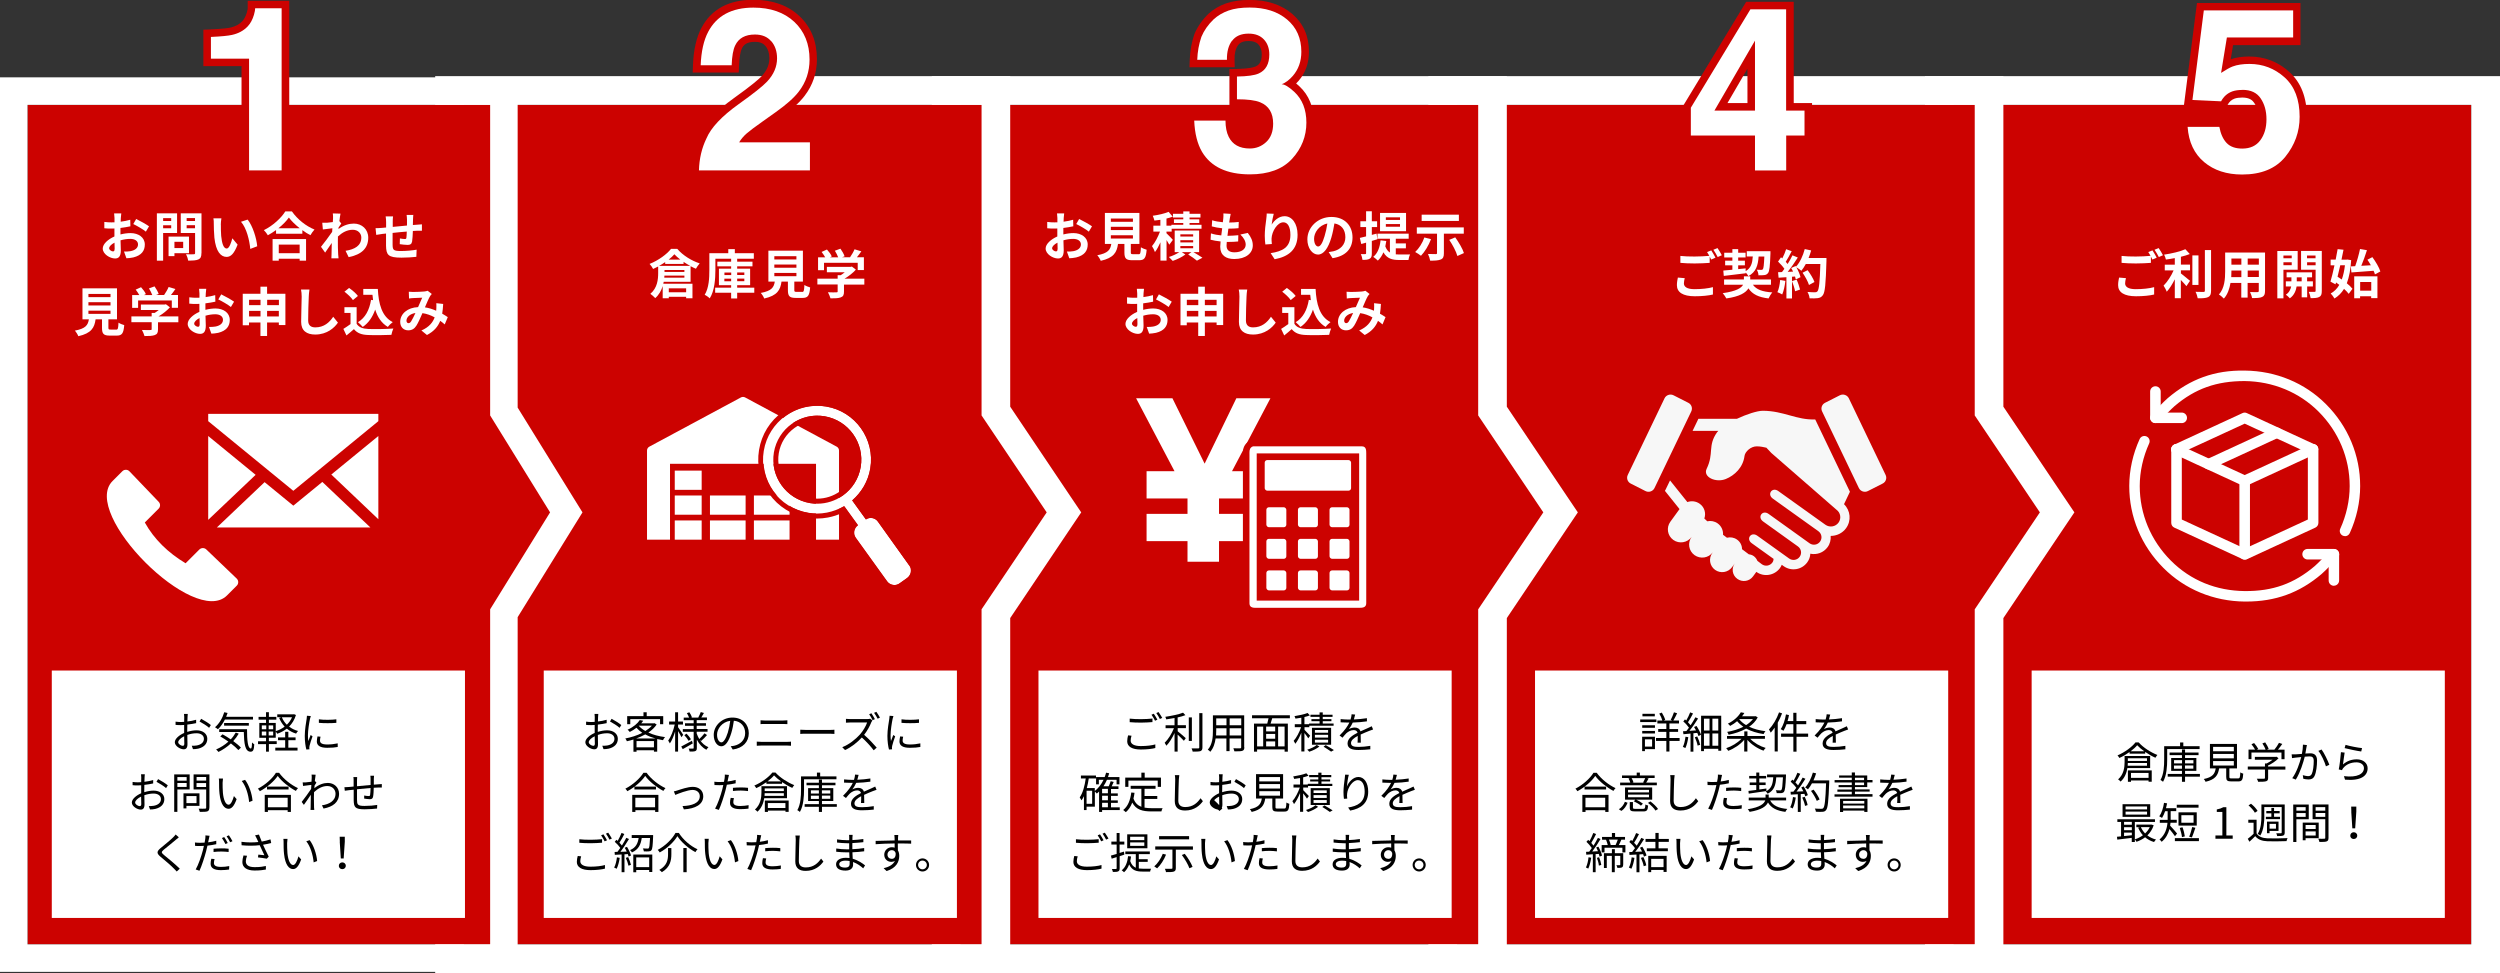 <?xml version="1.0" encoding="UTF-8"?><svg id="_レイヤー_2" xmlns="http://www.w3.org/2000/svg" viewBox="0 0 331.64 129.07"><rect x="0" y="0" width="331.64" height="129.07" fill="#333333" stroke="none"/><defs><style>.cls-1{fill:#f7f7f7;}.cls-1,.cls-2,.cls-3,.cls-4,.cls-5{stroke-width:0px;}.cls-2{fill:#cc0200;}.cls-3{fill:#000;}.cls-4{fill-rule:evenodd;}.cls-4,.cls-5{fill:#fff;}</style></defs><g id="_レイヤー_2-2"><rect class="cls-2" x="259.16" y="13.91" width="68.67" height="111.36"/><path class="cls-5" d="M327.83,13.91v111.36h-68.67V13.91h68.67M331.64,10.1h-76.28v118.97h76.28V10.1h0Z"/><polygon class="cls-2" points="261.96 55.11 261.96 13.91 193.29 13.91 193.29 125.27 261.96 125.27 261.96 80.83 270.6 67.97 261.96 55.11"/><path class="cls-5" d="M261.96,13.91v41.2l8.64,12.86-8.64,12.86v44.44h-68.67V13.91h68.67M265.76,10.1h-76.28v118.97h76.28v-47.08l7.99-11.9,1.43-2.12-1.43-2.12-7.99-11.9V10.1h0Z"/><polygon class="cls-2" points="196.09 55.11 196.09 13.91 127.41 13.91 127.41 125.27 196.09 125.27 196.09 80.83 204.72 67.97 196.09 55.11"/><path class="cls-5" d="M196.09,13.91v41.2l8.64,12.86-8.64,12.86v44.44h-68.67V13.91h68.67M199.89,10.1h-76.28v118.97h76.28v-47.08l7.99-11.9,1.43-2.12-1.43-2.12-7.99-11.9V10.1h0Z"/><polygon class="cls-2" points="130.21 55.11 130.21 13.91 61.54 13.91 61.54 125.27 130.21 125.27 130.21 80.83 138.85 67.97 130.21 55.11"/><path class="cls-5" d="M130.21,13.91v41.2l8.64,12.86-8.64,12.86v44.44H61.54V13.91h68.67M134.02,10.1H57.73v118.97h76.28v-47.08l7.99-11.9,1.43-2.12-1.43-2.12-7.99-11.9V10.1h0Z"/><polygon class="cls-2" points="65.02 55.11 65.02 13.91 3.65 13.91 3.65 125.27 65.02 125.27 65.02 80.83 72.97 67.97 65.02 55.11"/><path class="cls-5" d="M65.02,13.91v41.2l7.95,12.86-7.95,12.86v44.44H3.65V13.91h61.37M68.67,10.26H0v118.66h68.67v-47.05l7.41-11.98,1.19-1.92-1.19-1.92-7.41-11.98V10.26h0Z"/><path class="cls-5" d="M282.02,36.9c-.06.25-.11.47-.11.7,0,.44.41.76,1.41.76.94,0,1.82-.1,2.44-.27v.98c-.59.14-1.43.23-2.4.23-1.59,0-2.38-.53-2.38-1.48,0-.4.08-.74.13-1l.91.08ZM285.54,33.22c.17.26.43.7.56.96l-.57.25c-.06-.11-.13-.25-.2-.39v.83c-.48.04-1.34.08-2,.08-.73,0-1.33-.03-1.89-.08v-.92c.51.06,1.16.08,1.88.08.67,0,1.43-.04,1.96-.09-.1-.18-.2-.36-.3-.5l.55-.22ZM286.36,32.91c.19.26.45.71.57.95l-.55.24c-.15-.29-.37-.7-.57-.97l.55-.22Z"/><path class="cls-5" d="M289.29,36.25c.34.26,1.04.85,1.23,1l-.48.71c-.17-.22-.46-.53-.74-.82v2.42h-.8v-2.51c-.32.64-.69,1.24-1.07,1.65-.08-.25-.29-.6-.42-.81.5-.49,1.02-1.29,1.33-2.02h-1.17v-.76h1.33v-.87c-.4.08-.8.14-1.18.19-.04-.18-.14-.48-.24-.65,1.01-.15,2.14-.41,2.82-.72l.59.64c-.35.14-.76.26-1.18.36v1.04h1.21v.76h-1.21v.38ZM291.64,37.8h-.81v-3.92h.81v3.92ZM293.31,33.17v5.39c0,.48-.1.71-.38.85-.29.14-.76.17-1.39.16-.04-.24-.16-.62-.29-.86.46.02.9.02,1.05.02.13,0,.19-.05.19-.17v-5.39h.83Z"/><path class="cls-5" d="M300.47,38.59c0,.45-.1.67-.38.8-.29.14-.71.15-1.34.15-.03-.22-.16-.58-.27-.8.39.02.85.01.98.01.13,0,.18-.04.18-.17v-1.05h-1.48v1.95h-.84v-1.95h-1.43c-.13.76-.38,1.53-.88,2.08-.13-.15-.47-.44-.66-.54.76-.84.83-2.09.83-3.07v-2.5h5.29v5.08ZM297.33,36.75v-.86h-1.32v.13c0,.22,0,.48-.02.74h1.34ZM296.01,34.3v.81h1.32v-.81h-1.32ZM299.65,34.3h-1.48v.81h1.48v-.81ZM299.65,36.75v-.86h-1.48v.86h1.48Z"/><path class="cls-5" d="M302.91,35.78v3.8h-.81v-6.28h2.7v2.48h-1.88ZM302.91,33.9v.36h1.1v-.36h-1.1ZM304.01,35.18v-.39h-1.1v.39h1.1ZM306.06,38v1.44h-.73v-1.44h-.67c-.07.48-.3,1.16-.9,1.57-.12-.15-.37-.36-.53-.48.45-.28.64-.74.71-1.09h-.71v-.68h.74v-.53h-.64v-.66h3.38v.66h-.66v.53h.77v.68h-.77ZM305.33,37.32v-.53h-.65v.53h.65ZM308,38.6c0,.43-.08.66-.33.79-.25.14-.62.16-1.15.16-.03-.23-.14-.61-.25-.83.32.01.66.01.76,0,.11,0,.15-.04.15-.14v-2.8h-1.93v-2.49h2.75v5.3ZM306.04,33.9v.36h1.13v-.36h-1.13ZM307.18,35.19v-.4h-1.13v.4h1.13Z"/><path class="cls-5" d="M311.9,34.48c-.08,1.27-.27,2.29-.58,3.1.31.25.57.5.75.73l-.5.67c-.15-.2-.36-.43-.62-.66-.33.54-.75.96-1.27,1.28-.12-.21-.34-.51-.5-.67.46-.25.85-.63,1.14-1.14-.14-.11-.29-.22-.43-.32l-.07.25-.67-.36c.17-.57.36-1.35.53-2.16h-.51v-.76h.67c.1-.48.19-.96.26-1.39l.78.08c-.08.41-.17.86-.27,1.32h.64l.14-.02.5.08ZM310.45,35.19c-.12.52-.25,1.04-.36,1.52.18.11.37.24.56.37.2-.54.34-1.18.42-1.89h-.62ZM312.43,35.31c.25-.69.5-1.59.64-2.28l.92.16c-.22.69-.49,1.46-.75,2.07.41-.02.83-.05,1.27-.07-.15-.26-.3-.51-.46-.74l.66-.34c.43.59.9,1.37,1.06,1.9l-.72.39c-.04-.15-.1-.31-.18-.48-1.04.08-2.14.16-2.94.22l-.08-.8.57-.03ZM312.3,36.66h3.08v2.89h-.83v-.25h-1.47v.27h-.78v-2.92ZM313.09,37.41v1.15h1.47v-1.15h-1.47Z"/><path class="cls-5" d="M223.49,36.9c-.06.25-.11.47-.11.7,0,.44.41.76,1.41.76.94,0,1.82-.1,2.44-.27v.98c-.59.14-1.43.23-2.4.23-1.59,0-2.38-.53-2.38-1.48,0-.4.08-.74.13-1l.91.08ZM227.01,33.22c.17.26.43.7.56.96l-.57.25c-.06-.11-.13-.25-.2-.39v.83c-.48.04-1.34.08-2,.08-.73,0-1.33-.03-1.89-.08v-.92c.51.06,1.16.08,1.88.08.67,0,1.43-.04,1.96-.09-.1-.18-.2-.36-.3-.5l.55-.22ZM227.84,32.91c.19.26.45.71.57.95l-.55.24c-.15-.29-.37-.7-.57-.97l.55-.22Z"/><path class="cls-5" d="M232.53,37.77c.46.64,1.27.94,2.58,1.02-.18.2-.39.55-.5.8-1.33-.16-2.14-.55-2.67-1.34-.34.57-1.15,1.09-2.93,1.34-.1-.2-.32-.51-.48-.7,1.79-.25,2.47-.68,2.7-1.12h-2.52v-.7h2.63v-.41h.84v.41h2.75v.7h-2.39ZM228.62,35.89c.34-.03.74-.07,1.19-.11v-.58h-.96v-.62h.96v-.43h-1.08v-.62h1.08v-.48h.77v.48h.98v.62h-.98v.43h.89v.62h-.89v.5c.33-.04.67-.07.99-.1v.37c.72-.42.89-1.06.95-1.95h-.8v-.7h3.14s0,.22,0,.32c-.06,1.68-.13,2.35-.32,2.58-.14.18-.29.25-.49.27-.17.03-.47.03-.78.03,0-.23-.1-.55-.22-.74.25.02.48.02.58.02.1,0,.15-.01.22-.08.1-.12.15-.57.2-1.69h-.76c-.08,1.18-.34,2.05-1.36,2.6-.06-.14-.21-.34-.35-.48v.1c-1.03.13-2.12.26-2.91.35l-.06-.69Z"/><path class="cls-5" d="M236.84,37.25c-.07.66-.22,1.36-.42,1.81-.15-.09-.46-.24-.64-.3.2-.41.32-1.04.37-1.62l.69.12ZM242.29,34.22s0,.28,0,.39c-.09,3.07-.19,4.17-.48,4.55-.2.27-.38.34-.67.39-.25.04-.69.04-1.09.02-.01-.24-.13-.6-.28-.84.44.04.84.04,1.03.04.13,0,.21-.03.29-.12.21-.22.32-1.24.39-3.63h-1.93c-.19.34-.38.65-.59.9-.14-.13-.45-.34-.66-.46.25.44.47.96.55,1.31l-.63.29c-.02-.11-.06-.24-.1-.38l-.4.03v2.88h-.74v-2.82l-1.04.07-.07-.73.52-.02c.1-.13.22-.28.32-.43-.2-.3-.55-.68-.84-.96l.39-.57c.06.05.11.1.17.15.2-.39.4-.85.51-1.22l.74.26c-.25.48-.54,1.02-.79,1.41.09.1.17.2.25.29.25-.39.48-.8.64-1.15l.71.29c-.39.62-.88,1.33-1.34,1.9l.71-.03c-.08-.17-.16-.34-.25-.48l.59-.26.05.08c.52-.55.93-1.45,1.16-2.33l.85.18c-.09.34-.21.68-.34,1h2.39ZM238.33,37.09c.19.41.37.96.46,1.32l-.66.23c-.06-.36-.24-.92-.41-1.35l.62-.2ZM239.97,37.8c-.13-.44-.5-1.11-.85-1.62l.67-.34c.36.48.76,1.13.91,1.57l-.72.39Z"/><path class="cls-5" d="M141.06,31.1c.47-.12.95-.18,1.33-.18,1.06,0,1.9.57,1.9,1.52,0,.82-.43,1.44-1.53,1.71-.32.07-.64.1-.91.11l-.32-.89c.31,0,.61,0,.85-.05.56-.1,1.01-.39,1.01-.89,0-.47-.42-.74-1.02-.74-.43,0-.88.07-1.3.19.01.55.04,1.09.04,1.32,0,.86-.32,1.09-.76,1.09-.68,0-1.64-.58-1.64-1.32,0-.61.71-1.23,1.55-1.6,0-.16,0-.32,0-.48v-.58c-.13,0-.26.01-.37.01-.32,0-.67,0-.97-.04v-.84c.39.05.69.06.95.06.13,0,.26,0,.4-.01,0-.25,0-.45,0-.57,0-.15-.03-.48-.05-.61h.95c-.01.13-.04.43-.06.6,0,.15-.01.32-.02.5.46-.06.91-.15,1.27-.26l.02.87c-.39.09-.87.16-1.32.22,0,.21,0,.42,0,.62v.25ZM140.3,33.04c0-.18,0-.49-.02-.85-.43.22-.71.5-.71.75,0,.21.32.41.5.41.13,0,.22-.06.22-.3ZM143.16,29.05c.53.26,1.34.71,1.7.97l-.42.71c-.33-.29-1.23-.8-1.67-1.01l.39-.68Z"/><path class="cls-5" d="M151.03,33.73c.24,0,.28-.12.32-.93.17.13.55.27.76.33-.09,1.11-.31,1.39-1,1.39h-.92c-.83,0-1.03-.25-1.03-1.04v-1.12h-.85c-.15,1.11-.56,1.85-2.29,2.24-.08-.22-.3-.57-.46-.74,1.44-.27,1.74-.74,1.86-1.5h-.85v-4.11h4.58v4.11h-1.14v1.11c0,.22.04.25.31.25h.73ZM147.36,29.42h2.93v-.43h-2.93v.43ZM147.36,30.52h2.93v-.43h-2.93v.43ZM147.36,31.64h2.93v-.43h-2.93v.43Z"/><path class="cls-5" d="M155.12,32.47c-.08-.16-.22-.4-.37-.63v2.73h-.81v-2.43c-.22.5-.47.97-.73,1.3-.08-.24-.25-.58-.39-.79.4-.46.8-1.24,1.06-1.93h-.88v-.78h.93v-.78c-.27.04-.54.08-.79.1-.04-.18-.14-.46-.22-.64.75-.1,1.58-.29,2.1-.52l.55.64c-.25.1-.53.18-.83.25v.95h.65v-.12h1.58v-.24h-1.24v-.48h1.24v-.24h-1.37v-.5h1.37v-.32h.83v.32h1.45v.5h-1.45v.24h1.29v.48h-1.29v.24h1.59v.52h-3.96v.38h-.69v.22c.22.21.73.73.85.88l-.48.65ZM158.32,33.45c.43.25.91.55,1.19.74l-.73.39c-.26-.22-.74-.56-1.16-.82l.43-.31h-1.27l.47.31c-.43.33-1.12.67-1.68.85-.13-.15-.36-.37-.51-.52.48-.14,1.03-.4,1.38-.64h-.61v-2.87h3.24v2.87h-.75ZM156.58,31.38h1.7v-.29h-1.7v.29ZM156.58,32.16h1.7v-.3h-1.7v.3ZM156.58,32.93h1.7v-.29h-1.7v.29Z"/><path class="cls-5" d="M165.52,30.89c.46.59.67,1.08.67,1.67,0,1.04-.94,1.8-2.46,1.8-1.09,0-1.86-.48-1.86-1.63,0-.17.02-.41.05-.7-.5-.05-.96-.13-1.33-.23l.05-.84c.45.15.92.23,1.37.27.04-.31.08-.63.12-.95-.48-.05-.97-.13-1.38-.25l.05-.81c.4.13.92.22,1.42.26.03-.21.04-.4.06-.55.01-.19.03-.39.01-.62l.97.06c-.06.25-.09.43-.12.62-.02.12-.04.3-.08.53.5,0,.95-.04,1.27-.08l-.03.83c-.41.04-.79.06-1.35.06-.04.31-.08.64-.12.95h.05c.43,0,.94-.04,1.39-.08l-.02.83c-.39.04-.8.06-1.23.06h-.28c-.01.2-.03.38-.03.5,0,.57.35.88,1.04.88.97,0,1.5-.44,1.5-1.02,0-.47-.27-.92-.71-1.34l.97-.21Z"/><path class="cls-5" d="M168.97,28.36c-.1.34-.24,1.05-.28,1.44.33-.53.93-1.12,1.72-1.12.97,0,1.72.95,1.72,2.47,0,1.96-1.2,2.9-3.04,3.24l-.53-.81c1.54-.24,2.62-.74,2.62-2.42,0-1.07-.36-1.67-.93-1.67-.82,0-1.53,1.23-1.57,2.14,0,.19,0,.41.04.74l-.86.06c-.04-.27-.08-.69-.08-1.16,0-.64.09-1.51.2-2.22.04-.25.05-.53.06-.73l.95.04Z"/><path class="cls-5" d="M176.25,33.44c.27-.04.46-.07.64-.11.89-.21,1.58-.85,1.58-1.86s-.52-1.67-1.45-1.83c-.1.59-.22,1.23-.41,1.88-.41,1.4-1.02,2.25-1.77,2.25s-1.41-.85-1.41-2.02c0-1.6,1.39-2.97,3.19-2.97s2.8,1.2,2.8,2.71-.9,2.49-2.65,2.76l-.52-.82ZM175.71,31.33c.16-.51.29-1.11.37-1.68-1.15.24-1.76,1.25-1.76,2.01,0,.7.28,1.04.54,1.04.29,0,.57-.43.85-1.37Z"/><path class="cls-5" d="M181.98,31.97v1.63c0,.39-.06.59-.27.71-.21.14-.52.17-.97.16-.02-.2-.11-.55-.22-.76.26,0,.5,0,.58,0,.08,0,.12-.03.12-.12v-1.4c-.23.06-.44.13-.64.18l-.19-.81c.24-.05.52-.13.83-.2v-1.24h-.76v-.77h.76v-1.32h.76v1.32h.7v.77h-.7v1.04l.63-.17.11.75-.74.22ZM185.16,33.74c.16.01.31.02.49.02.24,0,1.11,0,1.41,0-.1.17-.2.52-.22.73h-1.22c-.92,0-1.62-.17-2.1-1.02-.18.44-.43.81-.74,1.1-.13-.13-.44-.39-.61-.5.58-.46.87-1.24.97-2.19l.76.09c-.04.25-.08.49-.13.71.15.41.36.66.61.82v-1.83h-1.65v-.67h4.14v.67h-1.71v.62h1.34v.65h-1.34v.81ZM186.52,30.67h-3.45v-2.42h3.45v2.42ZM185.72,28.83h-1.88v.35h1.88v-.35ZM185.72,29.72h-1.88v.36h1.88v-.36Z"/><path class="cls-5" d="M189.83,31.74c-.31.82-.83,1.67-1.33,2.19-.18-.15-.55-.39-.77-.5.5-.46.97-1.2,1.22-1.93l.88.23ZM191.54,31v2.6c0,.47-.1.7-.43.83-.32.13-.78.15-1.39.15-.04-.26-.17-.64-.29-.89.4.02.89.03,1.02.02.13,0,.18-.03.18-.13v-2.58h-2.68v-.83h6.23v.83h-2.64ZM193.53,29.31h-4.94v-.83h4.94v.83ZM193.04,31.48c.46.64.97,1.49,1.16,2.09l-.87.39c-.15-.57-.63-1.48-1.08-2.14l.78-.33Z"/><path class="cls-5" d="M151.65,41.1c.47-.12.95-.18,1.33-.18,1.06,0,1.9.57,1.9,1.52,0,.82-.43,1.44-1.53,1.71-.32.07-.64.1-.91.11l-.32-.89c.31,0,.61,0,.85-.05.56-.1,1.01-.39,1.01-.89,0-.47-.42-.74-1.02-.74-.43,0-.88.07-1.3.19.01.55.04,1.09.04,1.32,0,.86-.32,1.09-.76,1.09-.68,0-1.64-.58-1.64-1.32,0-.61.71-1.23,1.55-1.6,0-.16,0-.32,0-.48v-.58c-.13,0-.26.01-.37.01-.32,0-.67,0-.97-.04v-.84c.39.05.69.06.95.06.13,0,.26,0,.4-.01,0-.25,0-.45,0-.57,0-.15-.03-.48-.05-.61h.95c-.01.13-.04.43-.06.6,0,.15-.01.32-.02.5.46-.06.91-.15,1.27-.26l.02.87c-.39.09-.87.16-1.32.22,0,.21,0,.42,0,.62v.25ZM150.89,43.04c0-.18,0-.49-.02-.85-.43.22-.71.5-.71.75,0,.21.32.41.5.41.13,0,.22-.06.22-.3ZM153.74,39.05c.53.26,1.34.71,1.7.97l-.42.71c-.33-.29-1.23-.8-1.67-1.01l.39-.68Z"/><path class="cls-5" d="M162.26,38.97v4.15h-.87v-.34h-1.56v1.79h-.88v-1.79h-1.52v.37h-.83v-4.18h2.35v-.94h.88v.94h2.42ZM157.44,39.77v.71h1.52v-.71h-1.52ZM158.96,41.98v-.74h-1.52v.74h1.52ZM159.83,39.77v.71h1.56v-.71h-1.56ZM161.39,41.98v-.74h-1.56v.74h1.56Z"/><path class="cls-5" d="M165.45,38.43c-.05.29-.08.64-.09.92-.04.74-.08,2.3-.08,3.16,0,.7.42.92.95.92,1.15,0,1.88-.66,2.37-1.41l.63.78c-.45.66-1.43,1.58-3.01,1.58-1.13,0-1.87-.5-1.87-1.68,0-.93.07-2.75.07-3.35,0-.33-.03-.67-.09-.94h1.12Z"/><path class="cls-5" d="M171.71,42.95c.29.47.81.66,1.54.69.82.04,2.4.01,3.33-.06-.09.2-.22.6-.26.84-.84.04-2.25.06-3.08.02-.86-.03-1.44-.23-1.89-.78-.31.27-.62.55-.99.84l-.41-.87c.29-.18.64-.41.95-.64v-1.48h-.81v-.76h1.62v2.2ZM171.22,39.81c-.22-.34-.71-.8-1.13-1.11l.62-.5c.42.29.93.73,1.17,1.06l-.66.55ZM173.89,39.82c-.03-.23-.06-.47-.08-.71h-1.22v-.78h1.93c.1,1.98.53,3.67,1.98,4.4-.2.14-.5.43-.65.64-.86-.51-1.37-1.32-1.68-2.3-.35,1-.88,1.77-1.65,2.3-.13-.16-.45-.48-.64-.63.98-.58,1.52-1.62,1.74-2.96l.27.04Z"/><path class="cls-5" d="M183.4,43.04c-.18-.16-.39-.33-.6-.48-.31.78-.83,1.39-1.76,1.88l-.74-.6c1.05-.45,1.53-1.11,1.76-1.74-.49-.27-1.04-.48-1.62-.56-.26.6-.56,1.28-.81,1.67-.27.42-.6.61-1.08.61-.61,0-1.06-.42-1.06-1.12,0-1.07.97-1.9,2.37-1.96.2-.45.39-.92.55-1.25-.27,0-.87.03-1.18.05-.15,0-.39.03-.57.06l-.03-.9c.18.02.42.03.57.03.39,0,1.13-.03,1.46-.06.17-.01.35-.06.47-.1l.55.43c-.1.1-.17.2-.23.29-.18.29-.43.9-.68,1.48.54.08,1.04.25,1.49.45,0-.08.01-.16.02-.24.01-.27.02-.53,0-.76l.91.1c-.03.46-.06.9-.13,1.29.29.16.54.33.74.46l-.4.96ZM179.5,41.52c-.77.12-1.19.59-1.19,1.02,0,.2.12.33.26.33s.24-.06.36-.24c.17-.26.37-.69.57-1.11Z"/><path class="cls-5" d="M88.05,37.37c-.01.09-.04.18-.06.27h3.87v1.93h-.84v-.2h-2.3v.2h-.81v-1.62c-.18.59-.49,1.16-.99,1.6-.13-.16-.48-.47-.65-.57.94-.79,1.04-1.92,1.04-2.75v-.88c-.22.12-.45.23-.67.33-.1-.2-.3-.5-.47-.67,1.16-.46,2.29-1.28,2.85-2h.82c.76.88,1.9,1.58,2.98,1.93-.19.2-.37.48-.5.71-.23-.1-.48-.21-.71-.34v2.07h-3.55ZM88.24,34.77c-.26.18-.53.35-.81.5h4.13c-.29-.16-.6-.34-.88-.53v.27h-2.44v-.25ZM90.79,36.83v-.27h-2.65c0,.09-.01.18-.02.27h2.67ZM88.15,36.07h2.64v-.25h-2.64v.25ZM90.25,34.44c-.31-.24-.58-.48-.79-.71-.2.23-.46.48-.76.71h1.55ZM88.72,38.25v.52h2.3v-.52h-2.3Z"/><path class="cls-5" d="M100.06,38.83h-2.27v.76h-.8v-.76h-2.12v-.67h2.12v-.33h-1.62v-2.19h1.62v-.31h-1.83v-.62h1.83v-.39h-2.09v1.53c0,1.11-.1,2.72-.75,3.73-.14-.15-.48-.39-.67-.47.57-.92.62-2.26.62-3.26v-2.26h2.51v-.54h.87v.54h2.52v.73h-2.21v.39h2.03v.62h-2.03v.31h1.72v2.19h-1.72v.33h2.27v.67ZM96.1,36.49h.9v-.34h-.9v.34ZM96.99,37.31v-.34h-.9v.34h.9ZM97.79,36.14v.34h.95v-.34h-.95ZM98.74,36.96h-.95v.34h.95v-.34Z"/><path class="cls-5" d="M106.39,38.73c.24,0,.28-.12.32-.93.17.13.55.27.76.33-.09,1.11-.31,1.39-1,1.39h-.92c-.83,0-1.03-.25-1.03-1.04v-1.12h-.85c-.15,1.11-.56,1.85-2.29,2.24-.08-.22-.3-.57-.46-.74,1.44-.27,1.74-.74,1.86-1.5h-.85v-4.11h4.58v4.11h-1.14v1.11c0,.22.04.25.31.25h.73ZM102.72,34.42h2.93v-.43h-2.93v.43ZM102.72,35.52h2.93v-.43h-2.93v.43ZM102.72,36.64h2.93v-.43h-2.93v.43Z"/><path class="cls-5" d="M114.66,37.75h-2.7v.93c0,.43-.09.65-.43.77-.33.12-.76.13-1.36.13-.06-.24-.22-.59-.34-.81.45.02.97.02,1.11.01.15,0,.18-.03.18-.13v-.91h-2.69v-.77h2.69v-.46h.4c.18-.11.37-.25.54-.39h-2.37v-.72h3.14l.18-.04.53.41c-.39.43-.94.87-1.51,1.2h2.63v.77ZM109.3,35.84h-.78v-1.7h.95c-.13-.23-.31-.5-.48-.72l.71-.32c.25.27.53.64.64.92l-.25.12h1.1c-.1-.27-.27-.61-.44-.88l.74-.27c.22.3.46.73.55,1.01l-.34.13h1.06c.23-.33.47-.74.6-1.06l.9.27c-.19.27-.39.55-.59.79h.93v1.7h-.82v-.97h-4.47v.97Z"/><path class="cls-5" d="M15.98,31.1c.47-.12.95-.18,1.33-.18,1.06,0,1.9.57,1.9,1.52,0,.82-.43,1.44-1.53,1.71-.32.07-.64.1-.91.11l-.32-.89c.31,0,.61,0,.85-.05.56-.1,1.01-.39,1.01-.89,0-.47-.42-.74-1.02-.74-.43,0-.88.07-1.3.19.01.55.04,1.09.04,1.32,0,.86-.32,1.09-.76,1.09-.68,0-1.64-.58-1.64-1.32,0-.61.71-1.23,1.55-1.6,0-.16,0-.32,0-.48v-.58c-.13,0-.26.01-.37.01-.32,0-.67,0-.97-.04v-.84c.39.05.69.06.95.06.13,0,.26,0,.4-.01,0-.25,0-.45,0-.57,0-.15-.03-.48-.05-.61h.95c-.01.13-.04.43-.06.6,0,.15-.01.32-.02.5.46-.06.91-.15,1.27-.26l.02.87c-.39.09-.87.16-1.32.22,0,.21,0,.42,0,.62v.25ZM15.21,33.04c0-.18,0-.49-.02-.85-.43.22-.71.5-.71.75,0,.21.32.41.5.41.13,0,.22-.06.22-.3ZM18.07,29.05c.53.26,1.34.71,1.7.97l-.42.71c-.33-.29-1.23-.8-1.67-1.01l.39-.68Z"/><path class="cls-5" d="M21.64,30.91v3.67h-.83v-6.28h2.68v2.61h-1.85ZM21.64,28.94v.38h1.07v-.38h-1.07ZM22.71,30.28v-.4h-1.07v.4h1.07ZM23.14,33.59v.39h-.78v-2.59h2.71v2.2h-1.93ZM23.14,32.08v.83h1.16v-.83h-1.16ZM26.72,33.58c0,.46-.1.7-.39.83-.29.14-.73.16-1.37.16-.03-.24-.16-.63-.28-.85.41.03.88.02,1.02.01.13,0,.18-.04.18-.17v-2.65h-1.9v-2.61h2.75v5.28ZM24.76,28.93v.39h1.11v-.39h-1.11ZM25.87,30.28v-.41h-1.11v.41h1.11Z"/><path class="cls-5" d="M29.3,29.82c0,.45,0,.97.04,1.47.1,1,.31,1.68.74,1.68.33,0,.6-.81.74-1.36l.7.84c-.46,1.2-.9,1.63-1.46,1.63-.76,0-1.42-.69-1.62-2.55-.06-.64-.08-1.44-.08-1.87,0-.2,0-.49-.05-.7h1.06c-.05.26-.08.67-.08.85ZM34.12,32.67l-.92.35c-.1-1.11-.48-2.75-1.23-3.6l.88-.29c.66.81,1.19,2.48,1.27,3.54Z"/><path class="cls-5" d="M38.72,28.04c.75,1.07,1.88,1.96,3,2.41-.2.22-.39.49-.54.75-.36-.18-.72-.41-1.07-.67v.48h-3.49v-.49c-.34.25-.71.48-1.09.69-.11-.2-.34-.5-.53-.68,1.2-.58,2.33-1.64,2.85-2.49h.86ZM36.16,31.71h4.44v2.87h-.85v-.26h-2.77v.26h-.82v-2.87ZM39.76,30.28c-.58-.46-1.1-.96-1.44-1.42-.33.47-.82.97-1.39,1.42h2.83ZM36.98,32.45v1.14h2.77v-1.14h-2.77Z"/><path class="cls-5" d="M45.27,29.66c-.09.12-.24.34-.36.52,0,.07,0,.13-.01.2.7-.52,1.41-.72,2.04-.72,1.07,0,1.91.76,1.91,1.87,0,1.4-.88,2.24-2.6,2.58l-.41-.84c1.22-.19,2.09-.68,2.09-1.76,0-.54-.43-1.03-1.13-1.03-.74,0-1.39.35-1.97.89,0,.2-.01.39-.01.57,0,.57,0,1.15.04,1.8,0,.13.03.38.05.53h-.95c.01-.15.02-.4.02-.51.01-.54.01-.94.03-1.53-.29.44-.64.95-.88,1.28l-.55-.77c.39-.48,1.09-1.4,1.48-1.98l.03-.48c-.34.04-.87.11-1.26.16l-.08-.89c.2,0,.36,0,.6,0,.2-.01.5-.05.8-.09.01-.26.03-.46.03-.53,0-.2,0-.41-.03-.62l1.02.03c-.04.2-.1.55-.15.99l.26.33Z"/><path class="cls-5" d="M54.83,28.5c-.02.1-.03.41-.04.6,0,.27-.01.52-.02.75.19-.01.36-.03.53-.04.19-.01.46-.04.67-.05v.85c-.12,0-.48,0-.67,0-.15,0-.33.01-.53.03-.02.53-.05,1.09-.1,1.39-.07.36-.25.46-.6.46-.25,0-.8-.06-1.04-.1l.02-.76c.22.04.5.08.64.08s.2-.03.22-.16c.03-.19.04-.5.05-.83-.61.05-1.29.11-1.88.18,0,.64-.01,1.27,0,1.57.02.68.08.83,1.12.83.68,0,1.56-.08,2.07-.18l-.04.95c-.47.06-1.32.11-1.97.11-1.8,0-2.02-.38-2.05-1.58,0-.29,0-.97,0-1.62l-.47.05c-.22.03-.65.1-.83.13l-.09-.89c.2,0,.52-.01.87-.04l.53-.05v-.7c0-.29-.02-.52-.06-.77h.98c-.03.23-.04.43-.04.72,0,.16,0,.39,0,.67.59-.06,1.26-.12,1.89-.18v-.78c0-.17-.03-.5-.05-.63h.94Z"/><path class="cls-5" d="M15.4,43.73c.24,0,.28-.12.32-.93.17.13.55.27.76.33-.09,1.11-.31,1.39-1,1.39h-.92c-.83,0-1.03-.25-1.03-1.04v-1.12h-.85c-.15,1.11-.56,1.85-2.29,2.24-.08-.22-.3-.57-.46-.74,1.44-.27,1.74-.74,1.86-1.5h-.85v-4.11h4.58v4.11h-1.14v1.11c0,.22.04.25.31.25h.73ZM11.73,39.42h2.93v-.43h-2.93v.43ZM11.73,40.52h2.93v-.43h-2.93v.43ZM11.73,41.64h2.93v-.43h-2.93v.43Z"/><path class="cls-5" d="M23.66,42.75h-2.7v.93c0,.43-.09.65-.43.77-.33.12-.76.13-1.36.13-.06-.24-.22-.59-.34-.81.45.02.97.02,1.11.01.15,0,.18-.03.18-.13v-.91h-2.69v-.77h2.69v-.46h.4c.18-.11.37-.25.54-.39h-2.37v-.72h3.14l.18-.04.53.41c-.39.43-.94.87-1.51,1.2h2.63v.77ZM18.31,40.84h-.78v-1.7h.95c-.13-.23-.31-.5-.48-.72l.71-.32c.25.27.53.64.64.92l-.25.12h1.1c-.1-.27-.27-.61-.44-.88l.74-.27c.22.3.46.73.55,1.01l-.34.13h1.06c.23-.33.47-.74.6-1.06l.9.27c-.19.27-.39.55-.59.79h.93v1.7h-.82v-.97h-4.47v.97Z"/><path class="cls-5" d="M27.25,41.1c.47-.12.95-.18,1.33-.18,1.06,0,1.9.57,1.9,1.52,0,.82-.43,1.44-1.53,1.71-.32.07-.64.1-.91.11l-.32-.89c.31,0,.61,0,.85-.05.56-.1,1.01-.39,1.01-.89,0-.47-.42-.74-1.02-.74-.43,0-.88.07-1.3.19.01.55.04,1.09.04,1.32,0,.86-.32,1.09-.76,1.09-.68,0-1.64-.58-1.64-1.32,0-.61.71-1.23,1.55-1.6,0-.16,0-.32,0-.48v-.58c-.13,0-.26.01-.37.01-.32,0-.67,0-.97-.04v-.84c.39.05.69.06.95.06.13,0,.26,0,.4-.01,0-.25,0-.45,0-.57,0-.15-.03-.48-.05-.61h.95c-.01.13-.04.43-.06.6,0,.15-.01.32-.02.5.46-.06.91-.15,1.27-.26l.02.87c-.39.09-.87.16-1.32.22,0,.21,0,.42,0,.62v.25ZM26.49,43.04c0-.18,0-.49-.02-.85-.43.22-.71.5-.71.75,0,.21.32.41.5.41.13,0,.22-.06.22-.3ZM29.35,39.05c.53.26,1.34.71,1.7.97l-.42.71c-.33-.29-1.23-.8-1.67-1.01l.39-.68Z"/><path class="cls-5" d="M37.86,38.97v4.15h-.87v-.34h-1.56v1.79h-.88v-1.79h-1.52v.37h-.83v-4.18h2.35v-.94h.88v.94h2.42ZM33.04,39.77v.71h1.52v-.71h-1.52ZM34.56,41.98v-.74h-1.52v.74h1.52ZM35.44,39.77v.71h1.56v-.71h-1.56ZM36.99,41.98v-.74h-1.56v.74h1.56Z"/><path class="cls-5" d="M41.05,38.43c-.05.29-.08.64-.09.92-.04.74-.08,2.3-.08,3.16,0,.7.42.92.95.92,1.15,0,1.88-.66,2.37-1.41l.63.78c-.45.66-1.43,1.58-3.01,1.58-1.13,0-1.87-.5-1.87-1.68,0-.93.07-2.75.07-3.35,0-.33-.03-.67-.09-.94h1.12Z"/><path class="cls-5" d="M47.31,42.95c.29.47.81.66,1.54.69.82.04,2.4.01,3.33-.06-.09.2-.22.6-.26.84-.84.04-2.25.06-3.08.02-.86-.03-1.44-.23-1.89-.78-.31.27-.62.55-.99.84l-.41-.87c.29-.18.64-.41.95-.64v-1.48h-.81v-.76h1.62v2.2ZM46.82,39.81c-.22-.34-.71-.8-1.13-1.11l.62-.5c.42.29.93.73,1.17,1.06l-.66.55ZM49.49,39.82c-.03-.23-.06-.47-.08-.71h-1.22v-.78h1.93c.1,1.98.53,3.67,1.98,4.4-.2.14-.5.43-.65.64-.86-.51-1.37-1.32-1.68-2.3-.35,1-.88,1.77-1.65,2.3-.13-.16-.45-.48-.64-.63.98-.58,1.52-1.62,1.74-2.96l.27.04Z"/><path class="cls-5" d="M59,43.04c-.18-.16-.39-.33-.6-.48-.31.78-.83,1.39-1.76,1.88l-.74-.6c1.05-.45,1.53-1.11,1.76-1.74-.49-.27-1.04-.48-1.62-.56-.26.6-.56,1.28-.81,1.67-.27.42-.6.61-1.08.61-.61,0-1.06-.42-1.06-1.12,0-1.07.97-1.9,2.37-1.96.2-.45.39-.92.55-1.25-.27,0-.87.03-1.18.05-.15,0-.39.03-.57.06l-.03-.9c.18.02.42.03.57.03.39,0,1.13-.03,1.46-.06.17-.01.35-.06.47-.1l.55.43c-.1.1-.17.2-.23.29-.18.29-.43.9-.68,1.48.54.08,1.04.25,1.49.45,0-.08.01-.16.02-.24.01-.27.02-.53,0-.76l.91.1c-.03.46-.06.9-.13,1.29.29.16.54.33.74.46l-.4.96ZM55.11,41.52c-.77.12-1.19.59-1.19,1.02,0,.2.12.33.26.33s.24-.06.36-.24c.17-.26.37-.69.57-1.11Z"/><path class="cls-5" d="M297.47,11.93c-.51,0-.96.06-1.33.19-.66.24-1.16.68-1.5,1.32l-3.8-.18,1.51-11.88h11.85v3.59h-8.79l-.77,4.7c.65-.42,1.16-.71,1.53-.85.61-.23,1.36-.34,2.24-.34,1.78,0,3.33.6,4.66,1.79,1.33,1.2,1.99,2.94,1.99,5.22,0,1.99-.64,3.76-1.91,5.32-1.28,1.56-3.18,2.34-5.72,2.34-2.05,0-3.73-.55-5.04-1.65s-2.05-2.65-2.19-4.67h4.21c.17.92.49,1.63.96,2.13.47.5,1.17.75,2.08.75,1.05,0,1.85-.37,2.39-1.1.55-.74.82-1.66.82-2.78s-.26-2.02-.77-2.78c-.51-.76-1.31-1.13-2.4-1.13Z"/><path class="cls-2" d="M297.41,24.17c-2.28,0-4.19-.63-5.68-1.88-1.52-1.27-2.38-3.08-2.55-5.36l-.08-1.07h6.12l.15.82c.13.72.37,1.26.7,1.62.28.29.72.44,1.35.44.96,0,1.37-.4,1.59-.7.42-.56.62-1.28.62-2.18s-.2-1.63-.6-2.22c-.2-.3-.59-.7-1.58-.7-.4,0-.74.05-1.01.14-.41.15-.72.42-.94.84l-.3.57-5.52-.26,1.76-13.83h13.73v5.59h-8.94l-.31,1.87c.7-.24,1.52-.36,2.45-.36,2.03,0,3.82.69,5.33,2.05,1.54,1.39,2.32,3.39,2.32,5.96,0,2.21-.72,4.22-2.14,5.96-1.47,1.8-3.65,2.71-6.5,2.71ZM291.32,17.85c.26,1.22.82,2.18,1.69,2.9,1.14.95,2.58,1.41,4.4,1.41,2.25,0,3.86-.65,4.95-1.98,1.14-1.39,1.69-2.92,1.69-4.69,0-2.01-.54-3.47-1.66-4.48-1.15-1.03-2.45-1.54-3.99-1.54-.76,0-1.39.09-1.89.28-.2.07-.59.27-1.33.75l-1.9,1.24,1.28-7.78h8.64v-1.59h-9.97l-1.26,9.93,2.14.1c.43-.57,1-.99,1.69-1.23.49-.17,1.05-.25,1.67-.25,1.79,0,2.74.85,3.23,1.57.63.92.94,2.05.94,3.34s-.34,2.47-1.02,3.38c-.74.99-1.84,1.51-3.2,1.51-1.19,0-2.13-.36-2.8-1.06-.45-.47-.79-1.08-1.02-1.82h-2.28Z"/><path class="cls-5" d="M297.47,11.93c-.51,0-.96.06-1.33.19-.66.24-1.16.68-1.5,1.32l-3.8-.18,1.51-11.88h11.85v3.59h-8.79l-.77,4.7c.65-.42,1.16-.71,1.53-.85.61-.23,1.36-.34,2.24-.34,1.78,0,3.33.6,4.66,1.79,1.33,1.2,1.99,2.94,1.99,5.22,0,1.99-.64,3.76-1.91,5.32-1.28,1.56-3.18,2.34-5.72,2.34-2.05,0-3.73-.55-5.04-1.65s-2.05-2.65-2.19-4.67h4.21c.17.92.49,1.63.96,2.13.47.5,1.17.75,2.08.75,1.05,0,1.85-.37,2.39-1.1.55-.74.82-1.66.82-2.78s-.26-2.02-.77-2.78c-.51-.76-1.31-1.13-2.4-1.13Z"/><path class="cls-5" d="M239.38,14.67v3.31h-2.43v4.63h-4.14v-4.63h-8.51v-3.69l7.9-13.05h4.74v13.43h2.43ZM227.43,14.67h5.38V5.39l-5.38,9.28Z"/><path class="cls-2" d="M237.95,23.6h-6.14v-4.63h-8.51v-4.97L231.64.24h6.31v13.43h2.43v5.31h-2.43v4.63ZM233.81,21.6h2.14v-4.63h2.43v-1.31h-2.43V2.24h-2.14v13.43h-8.12l7.79-13.43h-.72l-7.47,12.33v2.41h8.51v4.63ZM229.16,13.67h2.65v-4.56l-2.65,4.56Z"/><path class="cls-5" d="M239.38,14.67v3.31h-2.43v4.63h-4.14v-4.63h-8.51v-3.69l7.9-13.05h4.74v13.43h2.43ZM227.43,14.67h5.38V5.39l-5.38,9.28Z"/><path class="cls-5" d="M163.44,5.39c-.47.63-.7,1.48-.68,2.54h-3.94c.04-1.07.22-2.08.55-3.04.35-.84.89-1.62,1.63-2.33.55-.5,1.21-.89,1.97-1.16.76-.27,1.7-.4,2.8-.4,2.06,0,3.71.53,4.97,1.59,1.26,1.06,1.89,2.49,1.89,4.28,0,1.27-.38,2.33-1.13,3.2-.47.54-.97.91-1.48,1.11.39,0,.94.33,1.66.99,1.08,1,1.62,2.36,1.62,4.09,0,1.82-.63,3.42-1.89,4.8s-3.13,2.07-5.6,2.07c-3.04,0-5.16-.99-6.35-2.98-.62-1.06-.97-2.44-1.04-4.15h4.15c0,.86.14,1.57.42,2.14.51,1.04,1.45,1.56,2.8,1.56.83,0,1.55-.28,2.17-.85.62-.57.93-1.39.93-2.45,0-1.41-.57-2.36-1.72-2.83-.65-.27-1.68-.4-3.08-.4v-3.02c1.37-.02,2.33-.15,2.88-.4.94-.42,1.41-1.26,1.41-2.52,0-.82-.24-1.49-.72-2s-1.15-.77-2.02-.77c-1,0-1.73.32-2.19.95Z"/><path class="cls-2" d="M165.81,24.14c-3.41,0-5.83-1.17-7.2-3.47-.71-1.2-1.1-2.76-1.18-4.62l-.04-1.04h6.19v1c0,.7.1,1.27.31,1.69.23.46.65,1,1.9,1,.58,0,1.06-.19,1.5-.59.41-.37.6-.94.6-1.72,0-1.29-.59-1.7-1.1-1.91-.36-.15-1.12-.32-2.7-.32h-1v-5.01h.99c1.61-.04,2.24-.22,2.48-.33.39-.17.82-.51.82-1.61,0-.56-.15-.99-.45-1.32-.28-.31-.71-.45-1.29-.45-.89,0-1.22.31-1.39.54h0c-.34.46-.5,1.1-.48,1.92l.02,1.02h-6l.04-1.04c.04-1.16.25-2.28.6-3.32.42-1.02,1.05-1.92,1.88-2.73.67-.61,1.45-1.07,2.33-1.38.86-.3,1.92-.46,3.13-.46,2.29,0,4.18.62,5.62,1.83,1.49,1.26,2.25,2.95,2.25,5.04,0,1.51-.46,2.8-1.37,3.86-.11.12-.22.24-.33.35.14.11.28.23.42.37,1.29,1.19,1.94,2.82,1.94,4.83s-.72,3.91-2.15,5.47c-1.45,1.59-3.58,2.39-6.34,2.39ZM159.51,17.01c.13,1.06.41,1.95.82,2.64,1,1.67,2.79,2.49,5.48,2.49,2.2,0,3.79-.57,4.86-1.74,1.1-1.2,1.63-2.55,1.63-4.12,0-1.45-.42-2.55-1.3-3.36-.72-.66-1.01-.73-1.02-.73h-4.88c1.04.06,1.85.2,2.44.45,1.07.44,2.34,1.45,2.34,3.76,0,1.35-.42,2.43-1.25,3.19-.81.74-1.76,1.12-2.85,1.12-2.19,0-3.22-1.15-3.7-2.11-.23-.46-.38-.99-.46-1.58h-2.13ZM165.09,11.1v.9l4.57-1.74c.36-.14.72-.42,1.09-.84.59-.68.88-1.52.88-2.55,0-1.49-.5-2.64-1.54-3.51-1.08-.91-2.5-1.36-4.33-1.36-.99,0-1.82.12-2.47.34-.63.22-1.18.54-1.63.95-.62.59-1.09,1.26-1.38,1.97-.17.51-.3,1.07-.38,1.66h1.91c.11-.83.39-1.55.82-2.13.46-.62,1.34-1.35,3-1.35,1.15,0,2.08.37,2.76,1.09.66.7.99,1.61.99,2.68,0,2.11-1.09,3.03-2,3.44-.52.24-1.26.38-2.28.45Z"/><path class="cls-5" d="M163.44,5.39c-.47.63-.7,1.48-.68,2.54h-3.94c.04-1.07.22-2.08.55-3.04.35-.84.89-1.62,1.63-2.33.55-.5,1.21-.89,1.97-1.16.76-.27,1.7-.4,2.8-.4,2.06,0,3.71.53,4.97,1.59,1.26,1.06,1.89,2.49,1.89,4.28,0,1.27-.38,2.33-1.13,3.2-.47.54-.97.91-1.48,1.11.39,0,.94.33,1.66.99,1.08,1,1.62,2.36,1.62,4.09,0,1.82-.63,3.42-1.89,4.8s-3.13,2.07-5.6,2.07c-3.04,0-5.16-.99-6.35-2.98-.62-1.06-.97-2.44-1.04-4.15h4.15c0,.86.14,1.57.42,2.14.51,1.04,1.45,1.56,2.8,1.56.83,0,1.55-.28,2.17-.85.62-.57.93-1.39.93-2.45,0-1.41-.57-2.36-1.72-2.83-.65-.27-1.68-.4-3.08-.4v-3.02c1.37-.02,2.33-.15,2.88-.4.94-.42,1.41-1.26,1.41-2.52,0-.82-.24-1.49-.72-2s-1.15-.77-2.02-.77c-1,0-1.73.32-2.19.95Z"/><path class="cls-5" d="M102.31,5.48c-.5-.6-1.23-.9-2.16-.9-1.29,0-2.16.48-2.62,1.44-.27.55-.43,1.43-.47,2.64h-4.11c.07-1.83.4-3.31.99-4.43,1.13-2.15,3.13-3.22,6-3.22,2.27,0,4.08.63,5.43,1.89,1.34,1.26,2.02,2.93,2.02,5,0,1.59-.47,3.01-1.42,4.24-.62.82-1.65,1.73-3.07,2.74l-1.69,1.2c-1.06.75-1.78,1.29-2.17,1.63-.39.34-.72.73-.99,1.17h9.39v3.72h-14.72c.04-1.54.37-2.95.99-4.23.6-1.43,2.03-2.95,4.27-4.55,1.95-1.39,3.21-2.39,3.78-3,.88-.94,1.32-1.97,1.32-3.08,0-.91-.25-1.67-.76-2.27Z"/><path class="cls-2" d="M108.42,23.6h-16.75l.03-1.03c.04-1.68.41-3.24,1.09-4.64.66-1.57,2.17-3.2,4.59-4.93,2.35-1.68,3.27-2.49,3.64-2.87.7-.75,1.04-1.53,1.04-2.4,0-.67-.17-1.21-.52-1.63h0c-.2-.23-.55-.55-1.4-.55-1.15,0-1.53.47-1.72.87-.14.29-.32.92-.38,2.24l-.04.96h-6.11l.04-1.04c.08-1.97.45-3.61,1.11-4.86,1.31-2.49,3.63-3.75,6.89-3.75,2.53,0,4.58.73,6.11,2.16,1.55,1.45,2.33,3.38,2.33,5.73,0,1.81-.55,3.44-1.63,4.85-.69.91-1.76,1.87-3.28,2.95l-1.69,1.2c-.54.39-1,.72-1.36.99h8.01v5.72ZM93.77,21.6h12.65v-1.72h-10.15l.91-1.51c.32-.54.72-1.01,1.19-1.42.42-.36,1.15-.91,2.25-1.69l1.69-1.2c1.34-.95,2.29-1.8,2.85-2.53.82-1.07,1.22-2.26,1.22-3.64,0-1.8-.56-3.2-1.7-4.27-1.16-1.09-2.71-1.62-4.74-1.62-2.5,0-4.17.88-5.12,2.68-.41.77-.68,1.77-.81,2.97h2.1c.09-.88.26-1.56.51-2.07.44-.92,1.41-2,3.53-2,1.24,0,2.23.42,2.93,1.26h0c.66.78.99,1.76.99,2.91,0,1.37-.54,2.64-1.59,3.77-.63.66-1.91,1.68-3.93,3.12-2.08,1.48-3.4,2.87-3.93,4.13-.43.89-.71,1.84-.84,2.84Z"/><path class="cls-5" d="M102.31,5.48c-.5-.6-1.23-.9-2.16-.9-1.29,0-2.16.48-2.62,1.44-.27.55-.43,1.43-.47,2.64h-4.11c.07-1.83.4-3.31.99-4.43,1.13-2.15,3.13-3.22,6-3.22,2.27,0,4.08.63,5.43,1.89,1.34,1.26,2.02,2.93,2.02,5,0,1.59-.47,3.01-1.42,4.24-.62.82-1.65,1.73-3.07,2.74l-1.69,1.2c-1.06.75-1.78,1.29-2.17,1.63-.39.34-.72.73-.99,1.17h9.39v3.72h-14.72c.04-1.54.37-2.95.99-4.23.6-1.43,2.03-2.95,4.27-4.55,1.95-1.39,3.21-2.39,3.78-3,.88-.94,1.32-1.97,1.32-3.08,0-.91-.25-1.67-.76-2.27Z"/><path class="cls-5" d="M37.37,22.6h-4.33V7.78h-5.06v-2.88c1.33-.06,2.27-.15,2.8-.27.85-.19,1.54-.56,2.08-1.13.37-.39.64-.9.83-1.54.11-.39.16-.67.16-.86h3.51v21.5Z"/><path class="cls-2" d="M38.37,23.6h-6.33v-14.83h-5.06V3.94l.96-.04c1.58-.07,2.3-.17,2.63-.24.66-.15,1.17-.42,1.57-.84.25-.27.45-.65.6-1.13.12-.43.12-.57.12-.58V.11s5.51,0,5.51,0v23.5ZM34.04,21.6h2.33V2.1h-1.68s-.02.09-.04.13c-.23.8-.59,1.46-1.07,1.96-.67.71-1.54,1.18-2.59,1.42-.45.1-1.11.18-2.02.24v.93h5.06v14.83Z"/><path class="cls-5" d="M37.37,22.6h-4.33V7.78h-5.06v-2.88c1.33-.06,2.27-.15,2.8-.27.85-.19,1.54-.56,2.08-1.13.37-.39.64-.9.83-1.54.11-.39.16-.67.16-.86h3.51v21.5Z"/><path class="cls-5" d="M150.72,52.83h4.81l4.78,9.71h-1.01l4.71-9.71h4.52l-6.82,12.95v8.74h-4.18v-8.74l-6.82-12.95ZM167.09,62.51v3.61h-14.99v-3.61h14.99ZM167.09,68.17v3.61h-14.99v-3.61h14.99Z"/><polygon class="cls-4" points="27.62 55.87 38.91 65.11 50.19 55.87 50.19 54.9 27.62 54.9 27.62 55.87 27.62 55.87"/><polygon class="cls-4" points="27.62 68.96 33.91 62.99 27.62 57.84 27.62 68.96 27.62 68.96"/><polygon class="cls-4" points="43.95 62.95 50.19 68.88 50.19 57.84 43.95 62.95 43.95 62.95"/><polygon class="cls-4" points="49.13 69.97 42.76 63.93 38.91 67.08 35.1 63.96 28.77 69.97 49.13 69.97 49.13 69.97"/><path class="cls-4" d="M31.41,76.76l-4.04-3.87c-.26-.25-.67-.24-.92,0l-1.83,1.83c-2.33-1.4-4.17-3.18-5.41-5.41l1.83-1.83c.25-.25.26-.66,0-.92l-3.87-4.04c-.13-.13-.28-.2-.47-.2-.18,0-.34.06-.47.19-.44.44-.7.7-1.3,1.3-4.3,4.3,10.88,19.48,15.18,15.18.6-.6.86-.86,1.3-1.3.13-.13.19-.29.19-.47,0-.18-.07-.34-.2-.47h0Z"/><path class="cls-5" d="M110.99,59.25l-12.15-6.53c-.17-.09-.38-.09-.55,0l-12.15,6.53c-.19.1-.31.3-.31.51v11.83h3.05v-10.06h19.37v10.06h3.05v-11.83c0-.21-.12-.41-.31-.51Z"/><rect class="cls-5" x="94.18" y="69.04" width="4.73" height="2.55"/><rect class="cls-5" x="94.18" y="65.73" width="4.73" height="2.55"/><rect class="cls-5" x="100.01" y="69.04" width="4.73" height="2.55"/><rect class="cls-5" x="100.01" y="65.73" width="4.73" height="2.55"/><rect class="cls-5" x="89.51" y="69.04" width="3.57" height="2.55"/><rect class="cls-5" x="89.51" y="65.73" width="3.57" height="2.55"/><rect class="cls-5" x="89.51" y="62.43" width="3.57" height="2.55"/><path class="cls-5" d="M120.63,75.02l-2.08-2.91-2.08-2.91c-.19-.26-.46-.42-.74-.47-.29-.05-.59,0-.85.18l-.91-1.26-.91-1.26c.61-.53,1.13-1.16,1.55-1.87.41-.71.71-1.51.85-2.37.32-1.94-.17-3.83-1.23-5.32-1.06-1.49-2.69-2.58-4.64-2.9s-3.85.17-5.33,1.23c-1.49,1.06-2.57,2.7-2.89,4.65s.17,3.85,1.23,5.33,2.7,2.57,4.65,2.89c.85.14,1.69.12,2.49-.03.8-.15,1.57-.44,2.27-.85l.91,1.26.91,1.26h-.01s-.01.02-.01.02c-.26.19-.42.47-.47.77s.01.62.2.88l2.08,2.89,2.08,2.89c.19.26.47.42.77.47s.62-.01.88-.2l.52-.37.52-.37c.26-.2.42-.48.47-.78.05-.3-.01-.61-.2-.87ZM102.66,60.02c.26-1.59,1.15-2.92,2.37-3.79,1.22-.87,2.76-1.28,4.35-1.01s2.92,1.15,3.79,2.37c.87,1.22,1.28,2.76,1.01,4.35s-1.15,2.92-2.37,3.79c-1.22.87-2.76,1.28-4.35,1.01s-2.92-1.16-3.79-2.38c-.87-1.22-1.28-2.77-1.01-4.34Z"/><path class="cls-2" d="M108.38,53.82c.39,0,.79.03,1.19.1,1.95.32,3.58,1.41,4.64,2.9,1.06,1.49,1.56,3.38,1.23,5.32-.14.86-.44,1.65-.85,2.37-.41.71-.94,1.34-1.55,1.87l.91,1.26.91,1.26c.2-.13.42-.2.65-.2.07,0,.14,0,.2.02.29.05.56.21.74.47l2.08,2.91,2.08,2.91c.19.26.25.57.2.87-.05.3-.21.58-.47.78l-.52.37-.52.37c-.2.15-.44.21-.68.21-.07,0-.13,0-.2-.02-.3-.05-.58-.21-.77-.47l-2.08-2.89-2.08-2.89c-.19-.26-.25-.58-.2-.88.05-.3.21-.58.47-.77h.01s.01-.02.01-.02l-.91-1.26-.91-1.26c-.7.4-1.46.69-2.27.85-.43.08-.88.13-1.33.13-.39,0-.77-.03-1.16-.1-1.95-.32-3.58-1.41-4.65-2.89-1.06-1.49-1.56-3.38-1.23-5.33.32-1.95,1.41-3.58,2.89-4.65,1.18-.85,2.62-1.33,4.14-1.33M108.42,66.82c1.24,0,2.42-.4,3.39-1.09,1.22-.87,2.1-2.2,2.37-3.79.26-1.59-.14-3.13-1.01-4.35-.87-1.22-2.2-2.1-3.79-2.37-.32-.05-.64-.08-.96-.08-1.24,0-2.42.4-3.39,1.09-1.22.87-2.1,2.2-2.37,3.79-.26,1.57.14,3.12,1.01,4.34.87,1.22,2.2,2.11,3.79,2.38.32.05.64.08.96.08M108.38,53.16v.66s0-.66,0-.66c-1.63,0-3.2.5-4.53,1.45-1.7,1.21-2.82,3.01-3.16,5.08-.34,2.06.14,4.13,1.35,5.83,1.21,1.7,3.01,2.82,5.08,3.16.42.07.85.11,1.27.11.49,0,.97-.05,1.45-.14.68-.13,1.33-.34,1.94-.64l.58.8.59.82c-.15.22-.25.47-.29.74-.08.49.03.98.31,1.37l2.08,2.9,2.08,2.89c.28.39.71.66,1.2.74.1.02.21.03.31.03.39,0,.75-.12,1.06-.34l.52-.37.52-.37c.4-.3.66-.73.74-1.21.08-.48-.03-.97-.31-1.36l-2.08-2.91-2.08-2.91c-.28-.39-.69-.65-1.17-.74-.1-.02-.21-.03-.32-.03-.14,0-.28.02-.42.05l-.61-.84-.57-.79c.48-.49.9-1.03,1.24-1.63.46-.81.78-1.68.93-2.59.34-2.05-.14-4.12-1.35-5.82-1.21-1.7-3.02-2.83-5.08-3.17-.43-.07-.87-.11-1.3-.11h0ZM108.42,66.15c-.28,0-.57-.02-.85-.07-1.36-.23-2.55-.97-3.36-2.11-.81-1.13-1.12-2.5-.9-3.85.23-1.36.97-2.55,2.1-3.36.89-.63,1.93-.97,3.01-.97.28,0,.57.02.85.07,1.36.23,2.55.97,3.36,2.1.81,1.13,1.12,2.5.9,3.86-.23,1.36-.97,2.55-2.1,3.36-.89.63-1.93.97-3.01.97h0Z"/><path class="cls-2" d="M165.83,62.1v17.86c0,.64.67.57,1.1.57h13.33c.42,0,.92-.02.92-.6v-19.69c0-.4,0-.93-.58-.93h-14.13c-.06-.01-.13-.01-.19.01-.1.02-.17.07-.23.13-.27.23-.22.57-.22.94v1.72Z"/><path class="cls-2" d="M166.67,81.48c-.39,0-.95-.04-1.37-.45-.19-.19-.42-.53-.42-1.07v-19.7c0-.38-.02-1.01.51-1.5.18-.18.4-.3.65-.37.16-.05.33-.06.5-.04h14.06c.64,0,1.16.34,1.39.91.14.35.14.71.14.97v19.7c0,.47-.18,1.56-1.87,1.56h-13.44s-.1,0-.15,0ZM166.78,60.25v7.59s0,11.74,0,11.74c0,0,0,0,.01,0h13.44v-19.32h-13.45Z"/><g id="g2994"><g id="g17889"><path id="path615-0" class="cls-5" d="M165.75,62.03v18.02c0,.65.67.58,1.11.58h13.45c.42,0,.93-.02.93-.61v-19.87c0-.41,0-.94-.58-.94h-14.26c-.06-.01-.13-.01-.19.01-.1.02-.18.07-.23.13-.27.23-.23.58-.23.95v1.74ZM176.26,60.15h4.04v19.52h-13.59v-19.52h9.55,0Z"/><rect id="rect11114-3" class="cls-5" x="167.77" y="61.03" width="11.46" height="4.06" rx=".34" ry=".34"/><rect id="rect11116-0" class="cls-5" x="167.99" y="67.29" width="2.65" height="2.65" rx=".34" ry=".34"/><rect id="rect11118-1" class="cls-5" x="172.18" y="67.29" width="2.65" height="2.65" rx=".34" ry=".34"/><rect id="rect11120-2" class="cls-5" x="176.37" y="67.29" width="2.65" height="2.65" rx=".34" ry=".34"/><rect id="rect11159-5" class="cls-5" x="167.99" y="71.48" width="2.65" height="2.65" rx=".34" ry=".34"/><rect id="rect11161-0" class="cls-5" x="167.99" y="75.67" width="2.65" height="2.65" rx=".34" ry=".34"/><rect id="rect11169-9" class="cls-5" x="172.18" y="71.48" width="2.65" height="2.65" rx=".34" ry=".34"/><rect id="rect11171-4" class="cls-5" x="176.37" y="71.48" width="2.65" height="2.65" rx=".34" ry=".34"/><rect id="rect11173-7" class="cls-5" x="172.18" y="75.67" width="2.65" height="2.65" rx=".34" ry=".34"/><rect id="rect11175-8" class="cls-5" x="176.37" y="75.67" width="2.65" height="2.65" rx=".34" ry=".34"/></g></g><path class="cls-1" d="M250.14,63.01c.2.42.03.93-.4,1.14l-1.95.99c-.21.11-.46.13-.69.05-.23-.08-.41-.24-.51-.45l-4.88-10.17c-.2-.42-.03-.93.4-1.14l1.95-.99c.21-.11.46-.13.69-.05.23.08.41.24.51.45l4.88,10.17ZM245.41,65.25l-4.61-9.61c-2.47.1-4.15-1.13-6.94-1.15-.75,0-2.16.46-3.46,1.07h-5.1l-.77,1.6h3.41c-.06.06-.11.12-.16.18-1.28,1.82-.38,2.77-1.38,4.84-.54,1.11,1.23,1.9,2.54,1.36,1.14-.46,2.29-1.51,2.48-3.06.07-.55.83-1.29,1.65-1.27.53.01.82.09,1.25.18l.66.7,8.63,7.52c.56.4.68,1.17.28,1.72-.4.55-1.18.68-1.74.28,0,0-5.44-3.9-6.25-4.47-.81-.58-1.53.42-.73,1,.72.51,5.07,3.63,6.05,4.33h0c.44.32.55.93.22,1.38-.32.44-.94.54-1.39.22,0,0-4.63-3.32-5.44-3.9-.81-.58-1.53.42-.73,1,.59.42,3.27,2.34,4.63,3.32.44.32.55.93.22,1.38-.32.44-.94.54-1.39.22,0,0-3.43-2.45-4.23-3.03-.81-.58-1.54.42-.73,1,.47.34,1.84,1.32,2.9,2.08-.01.17-.06.34-.17.49-.32.44-.95.54-1.39.22l-.59-.45c-.1-.24-.25-.45-.47-.62-.2-.15-.43-.22-.67-.25l-.9-.68c0-.49-.23-.97-.66-1.27-.4-.29-.89-.36-1.34-.25l-.52-.39c.04-.57-.21-1.15-.71-1.51-.42-.3-.92-.38-1.38-.28l-.39-.37c.25-.7.02-1.51-.62-1.96-.49-.35-1.1-.41-1.63-.22l-2.3-2.87-.61,1.26s-.05.08-.07.12l1.94,2.42-1.22,1.68c-.56.77-.39,1.85.39,2.41.78.56,1.87.38,2.43-.39-.56.77-.39,1.85.39,2.41.78.55,1.86.39,2.42-.38l-.06.09c-.52.72-.36,1.72.36,2.24.72.52,1.73.36,2.26-.36l.36-.5c-.48.66-.33,1.59.34,2.06.67.48,1.6.33,2.08-.33l.44-.6c1,.72,2.4.49,3.13-.5.1-.14.18-.29.24-.44.15.11.25.18.25.18,1,.72,2.4.5,3.13-.5.26-.35.39-.75.41-1.15.84.18,1.75-.13,2.29-.87.33-.45.45-.98.41-1.49.78,0,1.55-.35,2.04-1.02.73-1,.59-2.35-.27-3.19l.77-1.62ZM215.93,63.01c-.2.42-.03.93.4,1.14l1.95.99c.21.11.46.13.69.05.23-.08.41-.24.51-.45l4.88-10.17c.2-.42.03-.93-.4-1.14l-1.95-.99c-.21-.11-.46-.13-.69-.05-.23.08-.41.24-.51.45l-4.88,10.17Z"/><path class="cls-5" d="M309.61,77.71c-.38,0-.7-.31-.7-.7v-2.79h-2.79c-.38,0-.7-.31-.7-.7s.31-.7.7-.7h3.48c.38,0,.7.31.7.7v3.48c0,.38-.31.7-.7.7Z"/><path class="cls-5" d="M297.96,79.8c-.06,0-.13,0-.19,0-4.12-.04-7.95-1.62-10.78-4.46-2.93-2.93-4.54-6.79-4.53-10.87,0-2.11.48-4.26,1.38-6.23.16-.35.57-.5.92-.34.35.16.5.57.34.92-.81,1.79-1.25,3.74-1.25,5.66,0,3.7,1.46,7.21,4.12,9.88s6.06,4.01,9.81,4.05c3.71.03,6.55-.99,9.29-3.32.37-.31,1.6-1.58,2.04-2.04.27-.28.71-.29.98-.02.28.27.29.71.02.98-.17.18-1.65,1.73-2.14,2.14-2.92,2.49-6.11,3.65-10.01,3.65Z"/><path class="cls-5" d="M311.08,71.12c-.1,0-.19-.02-.29-.06-.35-.16-.5-.57-.34-.92.81-1.79,1.25-3.74,1.25-5.66,0-3.7-1.46-7.21-4.13-9.88-2.57-2.57-6.06-4.01-9.81-4.05-3.71,0-6.55.99-9.29,3.32-.37.31-1.6,1.58-2.04,2.04-.27.28-.71.29-.98.02-.28-.27-.29-.71-.02-.98.17-.18,1.65-1.73,2.14-2.14,2.97-2.53,6.21-3.72,10.21-3.65,4.12.04,7.95,1.62,10.78,4.46,2.93,2.93,4.54,6.79,4.53,10.87,0,2.11-.48,4.26-1.38,6.23-.12.26-.37.41-.63.41Z"/><path class="cls-5" d="M289.41,56.12h-3.48c-.38,0-.7-.31-.7-.7v-3.48c0-.38.31-.7.7-.7s.7.31.7.7v2.79h2.79c.38,0,.7.31.7.7s-.31.7-.7.7Z"/><path class="cls-5" d="M297.77,64.48c-.1,0-.2-.02-.29-.06l-9.05-4.18c-.35-.16-.5-.57-.34-.92s.57-.5.92-.34l8.76,4.04,8.76-4.04c.35-.16.76,0,.92.34.16.35,0,.76-.34.92l-9.05,4.18c-.09.04-.19.06-.29.06Z"/><path class="cls-5" d="M292.98,62.27c-.26,0-.52-.15-.63-.4-.16-.35,0-.76.34-.92l9.05-4.18c.35-.16.76,0,.92.34.16.35,0,.76-.34.92l-9.05,4.18c-.09.04-.19.06-.29.06Z"/><path class="cls-5" d="M297.77,74.23c-.1,0-.2-.02-.29-.06l-9.05-4.18c-.25-.11-.4-.36-.4-.63v-9.75c0-.38.31-.7.7-.7s.7.31.7.7v9.31l8.36,3.86,8.36-3.86v-9.31c0-.38.31-.7.7-.7s.7.31.7.7v9.75c0,.27-.16.52-.4.63l-9.05,4.18c-.09.04-.19.06-.29.06Z"/><path class="cls-5" d="M306.82,60.3c-.1,0-.2-.02-.29-.06l-8.76-4.04-8.76,4.04c-.35.16-.76,0-.92-.34-.16-.35,0-.76.34-.92l9.05-4.18c.19-.09.4-.09.58,0l9.05,4.18c.35.16.5.57.34.92-.12.25-.37.4-.63.4Z"/><path class="cls-5" d="M297.77,74.23c-.38,0-.7-.31-.7-.7v-9.75c0-.38.31-.7.7-.7s.7.31.7.7v9.75c0,.38-.31.7-.7.7Z"/><rect class="cls-5" x="6.87" y="88.95" width="54.81" height="32.82"/><rect class="cls-5" x="72.13" y="88.95" width="54.81" height="32.82"/><rect class="cls-5" x="137.76" y="88.95" width="54.81" height="32.82"/><rect class="cls-5" x="203.63" y="88.95" width="54.81" height="32.82"/><rect class="cls-5" x="269.51" y="88.95" width="54.81" height="32.82"/><path class="cls-3" d="M283.7,98.48c.62.69,1.61,1.33,2.49,1.67-.09.1-.19.25-.26.37-.44-.19-.92-.47-1.36-.77v.23h-2.07v-.22c-.41.3-.88.58-1.35.79-.05-.1-.16-.25-.25-.34.97-.42,1.92-1.12,2.39-1.73h.41ZM282.21,101.89c-.1.62-.34,1.3-.9,1.79-.06-.08-.23-.23-.33-.29.75-.66.86-1.59.86-2.28v-.82h3.39v1.6h-3.02ZM284.81,101.58v-.36h-2.54c0,.11-.01.23-.02.36h2.56ZM282.27,100.59v.35h2.54v-.35h-2.54ZM282.28,102.2h3.16v1.5h-.42v-.17h-2.33v.18h-.41v-1.51ZM284.45,99.66c-.37-.26-.7-.54-.94-.8-.21.26-.51.53-.87.8h1.8ZM282.69,102.53v.66h2.33v-.66h-2.33Z"/><path class="cls-3" d="M287.49,99.37v1.4c0,.87-.07,2.12-.55,2.94-.07-.07-.25-.2-.34-.24.45-.78.49-1.89.49-2.71v-1.77h2.11v-.5h.43v.5h2.16v.38h-4.3ZM291.83,103.03h-1.97v.68h-.41v-.68h-1.89v-.36h1.89v-.41h-1.43v-1.71h1.43v-.38h-1.64v-.34h1.64v-.41h.41v.41h1.79v.34h-1.79v.38h1.5v1.71h-1.5v.41h1.97v.36ZM288.4,101.27h1.06v-.43h-1.06v.43ZM289.45,101.98v-.43h-1.06v.43h1.06ZM289.86,100.84v.43h1.11v-.43h-1.11ZM290.96,101.54h-1.11v.43h1.11v-.43Z"/><path class="cls-3" d="M296.89,103.26c.23,0,.27-.1.3-.8.09.07.27.14.39.17-.05.83-.18,1.03-.66,1.03h-.92c-.54,0-.68-.13-.68-.59v-1.14h-.94c-.14.91-.5,1.48-1.8,1.78-.03-.11-.15-.29-.24-.37,1.17-.23,1.47-.68,1.59-1.41h-.77v-3.24h3.59v3.24h-1.01v1.14c0,.17.05.19.29.19h.84ZM293.58,99.66h2.75v-.58h-2.75v.58ZM293.58,100.6h2.75v-.59h-2.75v.59ZM293.58,101.55h2.75v-.59h-2.75v.59Z"/><path class="cls-3" d="M303.18,102.09h-2.3v1.11c0,.25-.07.38-.27.44-.21.06-.53.07-1.05.07-.03-.12-.11-.3-.18-.41.43.01.82.01.93,0,.12,0,.15-.03.15-.12v-1.1h-2.28v-.39h2.28v-.41h.22c.28-.14.57-.32.8-.5h-2.36v-.38h2.79l.08-.02.27.21c-.35.37-.88.72-1.39.96v.14h2.3v.39ZM298.69,100.7h-.41v-1.26h.87c-.11-.21-.31-.5-.48-.71l.35-.16c.21.23.44.56.55.78l-.19.1h1.16c-.07-.24-.25-.58-.42-.83l.37-.14c.19.27.39.63.46.87l-.25.1h1.01c.22-.26.47-.64.61-.91l.44.15c-.18.26-.39.53-.58.76h.88v1.26h-.41v-.88h-3.98v.88Z"/><path class="cls-3" d="M306.03,98.83c-.02.1-.04.22-.07.33-.03.17-.08.5-.14.8.26-.02.5-.03.63-.03.5,0,.92.19.92.96,0,.67-.1,1.56-.33,2.04-.18.38-.46.47-.83.47-.21,0-.48-.05-.66-.09l-.07-.48c.23.07.54.13.69.13.21,0,.38-.05.5-.29.18-.38.26-1.11.26-1.73,0-.51-.23-.6-.59-.6-.14,0-.36.02-.6.04-.21.81-.59,2.08-1.19,3.04l-.47-.19c.58-.77,1-2.05,1.19-2.8-.29.03-.56.06-.71.07-.13.02-.36.05-.51.07l-.05-.5c.18.01.33,0,.5,0,.19,0,.52-.03.86-.06.08-.41.14-.84.14-1.23l.53.06ZM307.97,99.43c.35.46.84,1.5,1.03,2.02l-.45.21c-.17-.58-.61-1.58-1.01-2.05l.42-.18Z"/><path class="cls-3" d="M310.81,101.41c.54-.47,1.15-.68,1.83-.68.87,0,1.44.52,1.44,1.18,0,1.02-.9,1.7-3,1.52l-.14-.47c1.78.22,2.65-.3,2.65-1.07,0-.45-.42-.76-.99-.76-.75,0-1.35.27-1.75.75-.08.1-.13.19-.17.29l-.43-.1c.11-.51.25-1.7.29-2.29l.49.06c-.07.39-.17,1.21-.22,1.58ZM311.15,98.81c.49.15,1.68.39,2.19.43l-.11.45c-.54-.07-1.76-.33-2.2-.45l.12-.43Z"/><path class="cls-3" d="M285.7,109.48c-.18.54-.47.99-.84,1.34.33.25.71.44,1.15.55-.09.08-.21.23-.26.33-.46-.13-.86-.35-1.19-.63-.35.27-.74.46-1.14.6-.05-.1-.15-.25-.22-.32v.35h-.41v-.55c-.7.09-1.39.17-1.92.23l-.04-.38c.16-.01.34-.03.54-.05v-1.92h-.49v-.35h4.99v.35h-2.67v2.31c.38-.11.75-.3,1.07-.54-.26-.29-.47-.62-.63-1l.25-.07h-.49v-.34h2.04s.26.09.26.09ZM285.24,108.36h-3.67v-1.68h3.67v1.68ZM281.77,109.03v.38h1.03v-.38h-1.03ZM281.77,110.13h1.03v-.4h-1.03v.4ZM281.77,110.91c.33-.03.68-.07,1.03-.11v-.35h-1.03v.46ZM284.82,106.98h-2.85v.39h2.85v-.39ZM284.82,107.66h-2.85v.4h2.85v-.4ZM284,109.72c.13.31.33.6.56.84.26-.24.47-.52.62-.84h-1.18Z"/><path class="cls-3" d="M288.53,110.94c-.14-.23-.49-.66-.74-.96-.16.61-.46,1.22-1.03,1.69-.05-.09-.21-.25-.29-.3.75-.63.99-1.47,1.06-2.22h-1.02v-.39h1.04v-1.15h-.33c-.12.34-.26.64-.41.89-.08-.06-.26-.16-.37-.21.31-.43.53-1.11.63-1.79l.41.07c-.04.22-.09.43-.15.64h1.36v.39h-.74v1.15h.81v.39h-.83c-.01.13-.03.26-.05.39.23.24.79.87.92,1.04l-.27.35ZM291.7,111.18v.4h-3.19v-.4h3.19ZM291.65,107.14h-2.89v-.39h2.89v.39ZM291.41,109.52h-2.42v-1.76h2.42v1.76ZM289.45,111.05c-.03-.33-.16-.83-.29-1.22l.36-.09c.15.38.27.88.31,1.21l-.38.1ZM290.99,108.14h-1.62v1h1.62v-1ZM290.41,110.99c.15-.34.31-.9.4-1.28l.42.1c-.14.43-.32.96-.46,1.28l-.36-.09Z"/><path class="cls-3" d="M293.88,110.83h.93v-3.12h-.74v-.33c.37-.07.64-.17.87-.3h.4v3.75h.84v.43h-2.29v-.43Z"/><path class="cls-3" d="M299.35,110.56c.27.43.78.62,1.44.65.64.03,1.97.01,2.67-.03-.05.09-.12.28-.14.4-.64.03-1.88.04-2.52.02-.75-.03-1.27-.23-1.63-.68-.24.25-.5.49-.77.74l-.22-.39c.24-.18.52-.42.77-.66v-1.47h-.7v-.4h1.1v1.83ZM299.12,107.81c-.15-.29-.51-.69-.84-.97l.33-.22c.34.27.71.66.87.95l-.35.24ZM300.38,108.19c0,.78-.07,1.89-.54,2.65-.07-.07-.25-.18-.34-.22.45-.71.49-1.71.49-2.43v-1.47h3.09v3.73c0,.22-.06.33-.2.39-.15.06-.39.07-.8.07-.01-.1-.07-.26-.12-.37.28,0,.54,0,.62,0,.07,0,.1-.02.1-.11v-3.37h-2.31v1.12ZM301.31,108.35v-.46h-.67v-.31h.67v-.4h.36v.4h.74v.31h-.74v.46h.79v.31h-1.88v-.31h.72ZM301.07,110.53h-.34v-1.54h1.53v1.24h-1.19v.3ZM301.07,109.29v.64h.85v-.64h-.85Z"/><path class="cls-3" d="M304.63,108.68v3.02h-.42v-4.97h2.06v1.95h-1.64ZM304.63,107.07v.47h1.23v-.47h-1.23ZM305.86,108.36v-.5h-1.23v.5h1.23ZM305.85,111.18v.29h-.38v-2.35h2.12v2.07h-1.73ZM305.85,109.44v.53h1.34v-.53h-1.34ZM307.19,110.84v-.55h-1.34v.55h1.34ZM308.89,111.14c0,.27-.06.41-.25.48-.18.07-.49.07-.96.07-.02-.12-.08-.32-.15-.43.35.02.7.01.8,0,.1,0,.13-.03.13-.14v-2.45h-1.68v-1.95h2.11v4.41ZM307.18,107.07v.47h1.28v-.47h-1.28ZM308.46,108.36v-.51h-1.28v.51h1.28Z"/><path class="cls-3" d="M311.78,110.85c0-.27.21-.45.46-.45s.46.18.46.45-.21.45-.46.45-.46-.17-.46-.45ZM311.92,107.67l-.02-.67h.68v.67s-.15,2.21-.15,2.21h-.38l-.14-2.21Z"/><path class="cls-3" d="M219.73,95.79h-2.15v-.35h2.15v.35ZM219.53,99.38h-1.32v.26h-.37v-1.91h1.7v1.65ZM217.85,96.21h1.69v.34h-1.69v-.34ZM217.85,96.96h1.69v.34h-1.69v-.34ZM219.52,95.03h-1.64v-.34h1.64v.34ZM218.21,98.08v.96h.95v-.96h-.95ZM222.81,98.29h-1.35v1.41h-.41v-1.41h-1.37v-.39h1.37v-.81h-1.08v-.38h1.08v-.74h-1.19v-.39h.66c-.07-.27-.24-.65-.41-.92l.34-.13c.19.3.38.7.45.96l-.21.09h1.15l-.21-.08c.14-.27.34-.71.43-1.01l.42.13c-.16.33-.34.7-.5.96h.75v.39h-1.27v.74h1.15v.38h-1.15v.81h1.35v.39Z"/><path class="cls-3" d="M225.05,96.3c.25.37.5.85.6,1.17l-.34.17c-.03-.12-.09-.27-.16-.42l-.51.05v2.44h-.38v-2.4l-.94.09-.06-.39c.14,0,.29-.02.45-.03.11-.13.23-.29.34-.45-.17-.25-.47-.59-.75-.82l.22-.28c.06.05.11.1.17.15.19-.32.4-.76.52-1.08l.38.15c-.2.39-.45.84-.67,1.16.14.14.26.28.35.4.25-.37.47-.75.64-1.06l.35.17c-.32.52-.75,1.15-1.15,1.63l.88-.06c-.08-.15-.17-.31-.26-.45l.32-.14ZM223.96,97.79c-.07.54-.21,1.08-.39,1.45-.07-.05-.24-.13-.33-.16.18-.35.29-.86.35-1.35l.37.06ZM225.15,97.7c.17.35.33.8.39,1.1l-.34.11c-.05-.3-.21-.76-.37-1.11l.33-.11ZM228.33,94.95v4.64h-.39v-.26h-1.9v.31h-.38v-4.69h2.68ZM226.04,95.34v1.57h.74v-1.57h-.74ZM226.04,98.93h.74v-1.63h-.74v1.63ZM227.94,95.34h-.78v1.57h.78v-1.57ZM227.94,98.93v-1.63h-.78v1.63h.78Z"/><path class="cls-3" d="M232.19,98.02c.5.53,1.29.98,2.04,1.2-.1.09-.23.25-.29.36-.78-.27-1.61-.82-2.14-1.43v1.55h-.42v-1.56c-.53.63-1.36,1.18-2.12,1.46-.06-.11-.18-.26-.27-.35.72-.23,1.52-.71,2.02-1.24h-1.91v-.38h2.29v-.61h.42v.61h2.32v.38h-1.93ZM233.17,95.17c-.26.5-.66.91-1.14,1.24.62.29,1.36.49,2.17.59-.09.1-.21.27-.25.38-.86-.13-1.65-.37-2.31-.73-.7.4-1.53.66-2.33.82-.03-.11-.12-.29-.19-.38.73-.12,1.49-.35,2.14-.68-.31-.22-.59-.46-.82-.74-.27.23-.58.45-.93.63-.07-.1-.21-.25-.3-.3.84-.41,1.43-1,1.72-1.51l.47.09c-.09.15-.19.3-.31.44h1.74l.07-.02.28.17ZM230.72,95.41c.23.3.54.56.91.78.37-.23.67-.5.91-.8h-1.79l-.03.03Z"/><path class="cls-3" d="M236.4,94.64c-.16.42-.35.84-.57,1.23v3.82h-.41v-3.17c-.17.25-.35.47-.52.67-.04-.1-.17-.32-.24-.42.53-.55,1.03-1.4,1.34-2.27l.4.13ZM239.87,97.74h-1.55v1.97h-.42v-1.97h-1.63v-.42h1.63v-1.25h-.9c-.12.33-.26.63-.41.87-.08-.06-.26-.17-.37-.22.34-.47.57-1.21.7-1.95l.4.09c-.05.27-.11.54-.19.79h.76v-1.09h.42v1.09h1.3v.42h-1.3v1.25h1.55v.42Z"/><path class="cls-3" d="M243.11,98.5c.02-.22.02-.58.02-.88-.53.29-.89.58-.89.95,0,.45.44.51,1.02.51.44,0,1.04-.05,1.54-.14v.46c-.44.05-1.07.09-1.56.09-.81,0-1.46-.17-1.46-.86s.67-1.09,1.33-1.43c-.06-.23-.26-.35-.51-.35-.37,0-.71.18-.98.42-.16.15-.32.37-.51.59l-.39-.29c.72-.7,1.09-1.28,1.3-1.72h-.23c-.24,0-.62-.01-.93-.03v-.43c.3.03.7.06.95.06.12,0,.24,0,.37,0,.08-.25.13-.51.14-.7l.47.04c-.04.16-.09.39-.17.65.58-.03,1.19-.08,1.73-.17v.42c-.56.09-1.26.14-1.88.16-.13.29-.3.6-.51.87.21-.13.53-.21.78-.21.37,0,.66.18.75.51.39-.18.73-.32,1.03-.46.17-.07.31-.14.47-.22l.18.43c-.14.04-.35.12-.5.18-.32.13-.72.29-1.15.49,0,.33.01.8.02,1.08h-.44Z"/><path class="cls-3" d="M211.81,102.51c.6.84,1.61,1.63,2.5,2.04-.1.1-.21.25-.28.37-.88-.46-1.88-1.26-2.41-1.99-.47.7-1.39,1.51-2.37,2.03-.05-.1-.17-.25-.26-.34.99-.5,1.95-1.37,2.39-2.1h.43ZM209.91,105.44h3.47v2.27h-.43v-.23h-2.62v.23h-.42v-2.27ZM213.06,104.35v.38h-2.86v-.38h2.86ZM210.32,105.82v1.27h2.62v-1.27h-2.62Z"/><path class="cls-3" d="M214.75,107.35c.39-.23.66-.61.8-.99l.36.13c-.17.41-.41.83-.83,1.08l-.33-.22ZM219.79,104.17h-4.87v-.35h1.35c-.05-.17-.14-.39-.24-.56l.19-.05h-1.05v-.34h1.95v-.38h.42v.38h1.96v.34h-1.02l.22.05c-.11.21-.22.41-.33.56h1.42v.35ZM219.16,106.08h-2.12c.33.14.7.36.9.53l-.26.27c-.19-.18-.6-.43-.95-.59l.22-.21h-1.38v-1.62h3.6v1.62ZM218.75,104.78h-2.78v.34h2.78v-.34ZM218.75,105.41h-2.78v.35h2.78v-.35ZM217.96,107.3c.25,0,.28-.07.31-.58.08.06.26.11.36.14-.04.63-.17.78-.63.78h-1.08c-.57,0-.72-.1-.72-.51v-.73h.42v.73c0,.14.05.17.34.17h1ZM216.44,103.22c.11.18.21.41.25.56l-.17.05h1.59l-.14-.04c.09-.16.21-.39.28-.57h-1.8ZM218.93,106.31c.39.29.82.7,1.02,1.01l-.34.21c-.18-.3-.61-.73-1-1.02l.33-.2Z"/><path class="cls-3" d="M222.15,102.84c-.03.18-.05.38-.06.56-.02.64-.07,1.97-.07,2.82,0,.62.4.84.92.84,1.04,0,1.63-.58,2.03-1.17l.31.39c-.38.54-1.11,1.24-2.36,1.24-.81,0-1.37-.34-1.37-1.26,0-.84.06-2.27.06-2.86,0-.21-.02-.41-.05-.57h.58Z"/><path class="cls-3" d="M229.33,103.91c-.37.09-.78.15-1.17.19-.05.25-.11.51-.18.75-.21.81-.59,1.97-.88,2.59l-.5-.17c.34-.58.74-1.73.95-2.53.05-.19.1-.39.14-.6-.18.01-.35.02-.51.02-.25,0-.46-.01-.66-.02l-.02-.44c.27.03.47.04.68.04.19,0,.39-.01.6-.02.04-.21.07-.38.09-.5.02-.16.03-.35.02-.47l.55.05c-.04.13-.08.34-.1.45l-.08.42c.37-.05.74-.11,1.08-.21v.45ZM229.11,105.89c-.05.19-.08.37-.08.51,0,.27.13.52.93.52.37,0,.76-.05,1.1-.11l-.02.46c-.3.04-.68.07-1.09.07-.89,0-1.36-.27-1.36-.83,0-.22.03-.43.09-.67l.43.04ZM228.97,104.51c.3-.03.67-.05,1.03-.05.33,0,.67.01.98.05v.43c-.3-.03-.63-.07-.96-.07-.35,0-.7.02-1.04.06v-.43Z"/><path class="cls-3" d="M234.82,106.18c.37.69,1.12,1.03,2.28,1.13-.1.09-.21.27-.26.39-1.13-.15-1.87-.51-2.31-1.25-.22.5-.83.98-2.43,1.25-.04-.1-.16-.26-.25-.35,1.67-.27,2.17-.74,2.32-1.17h-2.19v-.37h2.23v-.41h.42v.41h2.31v.37h-2.13ZM231.94,104.92c.29-.03.64-.08,1.04-.13v-.65h-.87v-.34h.87v-.53h-.94v-.34h.94v-.45h.4v.45h.91v.34h-.91v.53h.84v.34h-.84v.59c.31-.04.63-.09.94-.13v.34c-.84.13-1.71.25-2.34.34l-.04-.37ZM235.63,103.12c-.07,1.04-.28,1.75-1.14,2.17-.05-.09-.17-.23-.25-.3.76-.37.93-.97.99-1.88h-.82v-.37h2.51s0,.13,0,.18c-.06,1.43-.13,1.94-.27,2.12-.08.11-.19.15-.34.17-.13.01-.38.01-.62,0-.01-.11-.05-.28-.12-.38.25.02.47.02.56.02s.14-.01.18-.06c.1-.11.15-.54.21-1.67h-.88Z"/><path class="cls-3" d="M238.22,105.8c-.08.54-.22,1.08-.41,1.45-.07-.05-.24-.13-.33-.16.19-.35.31-.86.37-1.36l.37.07ZM239.26,104.32c.24.37.48.85.56,1.16l-.34.16c-.02-.1-.06-.21-.11-.33l-.49.03v2.37h-.39v-2.35l-.93.05-.03-.38c.11,0,.25,0,.38-.01.12-.15.26-.33.38-.51-.17-.26-.48-.58-.75-.82l.22-.27c.06.05.11.1.17.15.19-.32.39-.75.51-1.06l.38.14c-.19.38-.43.84-.65,1.15.14.14.26.27.35.39.23-.36.45-.73.61-1.04l.37.16c-.33.54-.79,1.21-1.18,1.7.29-.01.6-.03.91-.04-.09-.18-.18-.35-.28-.51l.31-.14ZM239.41,105.7c.17.35.33.8.38,1.1l-.34.11c-.05-.3-.21-.75-.37-1.11l.32-.1ZM242.66,103.74c-.1,2.56-.18,3.44-.42,3.72-.13.17-.26.21-.47.23-.19.02-.54.01-.88-.01-.01-.12-.06-.3-.14-.42.38.03.73.03.87.03.11,0,.18-.01.25-.09.19-.19.29-1.06.37-3.29h-1.87c-.16.3-.34.58-.53.8-.08-.07-.27-.19-.37-.25.44-.47.8-1.22,1.02-1.97l.43.1c-.1.32-.21.63-.35.93h2.09v.22ZM241.01,106.25c-.13-.35-.45-.91-.77-1.33l.34-.17c.32.4.66.94.8,1.3l-.37.19Z"/><path class="cls-3" d="M248.4,105.37v.31h-5.04v-.31h2.29v-.34h-1.91v-.29h1.91v-.31h-1.75v-.29h1.75v-.34h-2.28v-.32h2.28v-.32h-1.68v-.29h1.68v-.4h.42v.4h1.63v.6h.7v.32h-.7v.62h-1.63v.31h1.95v.29h-1.95v.34h2.33ZM244.09,105.96h3.64v1.75h-.42v-.18h-2.81v.19h-.41v-1.76ZM244.5,106.25v.35h2.81v-.35h-2.81ZM247.31,107.23v-.37h-2.81v.37h2.81ZM246.07,103.49h1.21v-.32h-1.21v.32ZM246.07,104.15h1.21v-.34h-1.21v.34Z"/><path class="cls-3" d="M251.67,106.5c.02-.22.02-.58.02-.88-.53.29-.89.58-.89.95,0,.45.44.51,1.02.51.44,0,1.04-.05,1.54-.14v.46c-.44.05-1.07.09-1.56.09-.81,0-1.46-.17-1.46-.86s.67-1.09,1.33-1.43c-.06-.23-.26-.35-.51-.35-.37,0-.71.18-.98.42-.16.15-.32.37-.51.59l-.39-.29c.72-.7,1.09-1.28,1.3-1.72h-.23c-.24,0-.62-.01-.93-.03v-.43c.3.03.7.06.95.06.12,0,.24,0,.37,0,.08-.25.13-.51.14-.7l.47.04c-.04.16-.09.39-.17.65.58-.03,1.19-.08,1.73-.17v.42c-.56.09-1.26.14-1.88.16-.13.29-.3.6-.51.87.21-.13.53-.21.78-.21.37,0,.66.18.75.51.39-.18.73-.32,1.03-.46.17-.07.31-.14.47-.22l.18.43c-.14.04-.35.12-.5.18-.32.13-.72.29-1.15.49,0,.33.01.8.02,1.08h-.44Z"/><path class="cls-3" d="M211.08,113.79c-.08.54-.21,1.08-.39,1.44-.06-.05-.23-.12-.31-.15.18-.35.29-.86.35-1.36l.35.06ZM212.03,112.31c.22.38.42.87.49,1.19l-.33.14c-.02-.1-.05-.23-.1-.36l-.42.02v2.4h-.37v-2.38c-.31.02-.61.04-.87.06l-.03-.38c.12,0,.27-.01.42-.02.11-.14.22-.3.34-.48-.17-.26-.45-.59-.71-.83l.23-.26c.06.05.12.11.18.17.18-.33.39-.76.5-1.08l.37.14c-.19.39-.43.86-.64,1.18.11.13.22.25.3.36.22-.35.43-.73.58-1.03l.35.15c-.31.53-.73,1.18-1.1,1.66l.76-.04c-.07-.17-.15-.34-.23-.5l.3-.11ZM212.13,113.71c.14.33.25.75.29,1.03l-.32.09c-.02-.28-.13-.71-.26-1.03l.3-.09ZM215.62,112.1v.98h-.4v-.62h-2.37v.62h-.38v-.98h.81c-.05-.21-.14-.49-.23-.7h.05s-.58-.01-.58-.01v-.37h1.31v-.52h.42v.52h1.32v.37h-.49c-.1.25-.22.51-.33.71h.88ZM215.32,114.7c0,.18-.03.3-.17.37-.13.06-.31.06-.6.06-.01-.1-.07-.26-.13-.36.21,0,.38,0,.45,0,.05,0,.07-.02.07-.07v-1.16h-.73v2.16h-.39v-2.16h-.67v1.61h-.38v-1.97h1.06v-.54h.39v.54h1.11v1.52ZM213.44,111.38c.1.23.2.52.23.71h.65c.1-.2.21-.49.29-.71h-1.17Z"/><path class="cls-3" d="M216.82,113.8c-.08.54-.22,1.08-.41,1.45-.07-.05-.24-.13-.33-.16.19-.35.31-.86.37-1.36l.37.07ZM217.86,112.32c.24.37.48.85.56,1.16l-.34.16c-.02-.1-.06-.21-.11-.33l-.49.03v2.37h-.39v-2.35c-.34.02-.66.03-.93.05l-.03-.38c.11,0,.25,0,.38-.01.12-.15.26-.33.38-.51-.17-.26-.48-.58-.75-.82l.22-.27c.06.05.11.1.17.15.19-.32.39-.75.51-1.06l.38.14c-.19.38-.43.84-.65,1.15.14.14.26.27.35.39.23-.36.45-.73.61-1.04l.37.16c-.33.54-.78,1.21-1.18,1.69.29-.01.6-.02.91-.04-.09-.17-.18-.35-.28-.5l.31-.14ZM218.01,113.7c.17.35.33.8.38,1.1l-.34.11c-.05-.3-.21-.75-.37-1.11l.32-.1ZM220.02,111.68v.86h1.23v.38h-2.79v-.38h1.14v-.86h-1.31v-.39h1.31v-.8h.43v.8h1.35v.39h-1.35ZM218.64,113.54h2.45v2.13h-.41v-.27h-1.64v.29h-.39v-2.15ZM219.04,113.93v1.1h1.64v-1.1h-1.64Z"/><path class="cls-3" d="M222.87,111.84c0,.35,0,.87.04,1.34.09.95.37,1.57.76,1.57.29,0,.55-.58.7-1.15l.36.41c-.34.96-.68,1.28-1.07,1.28-.53,0-1.04-.53-1.2-2-.06-.49-.06-1.18-.06-1.51,0-.13,0-.37-.03-.5h.55c-.02.15-.04.41-.05.56ZM226.85,114.22l-.46.18c-.1-1.02-.44-2.13-.98-2.8l.45-.15c.51.66.91,1.81.99,2.77Z"/><path class="cls-3" d="M230.76,111.91c-.37.09-.78.15-1.17.19-.05.25-.11.51-.18.75-.21.81-.59,1.97-.88,2.59l-.5-.17c.34-.58.74-1.73.95-2.53.05-.19.1-.39.14-.6-.18.01-.35.02-.51.02-.25,0-.46-.01-.66-.02l-.02-.44c.27.03.47.04.68.04.19,0,.39-.01.6-.02.04-.21.07-.38.09-.5.02-.16.03-.35.02-.47l.55.05c-.04.13-.08.34-.1.45l-.08.42c.37-.05.74-.11,1.08-.21v.45ZM230.54,113.89c-.05.19-.08.37-.08.51,0,.27.13.52.93.52.37,0,.76-.05,1.1-.11l-.02.46c-.3.04-.68.07-1.09.07-.89,0-1.36-.27-1.36-.83,0-.22.03-.43.09-.67l.43.04ZM230.39,112.51c.3-.03.67-.05,1.03-.05.33,0,.67.01.98.05v.43c-.3-.03-.63-.07-.96-.07-.35,0-.7.02-1.04.06v-.43Z"/><path class="cls-3" d="M234.99,110.84c-.03.18-.05.38-.06.56-.02.64-.07,1.97-.07,2.82,0,.62.4.84.92.84,1.04,0,1.63-.58,2.03-1.17l.31.39c-.38.54-1.11,1.24-2.36,1.24-.81,0-1.37-.34-1.37-1.26,0-.84.06-2.27.06-2.86,0-.21-.02-.41-.05-.57h.58Z"/><path class="cls-3" d="M243.41,115.2c-.33-.3-.8-.65-1.36-.85,0,.14.01.27.01.35,0,.39-.26.79-1,.79-.81,0-1.26-.29-1.26-.84,0-.51.5-.86,1.31-.86.17,0,.32.01.47.03-.01-.25-.02-.52-.03-.75h-.31c-.39,0-1.02-.03-1.42-.08v-.43c.38.07,1.05.11,1.42.11h.3v-.81h-.28c-.39,0-.99-.05-1.33-.09v-.42c.34.06.95.11,1.32.11h.29v-.37c0-.09,0-.26-.02-.34h.48c-.02.1-.02.21-.03.38,0,.07,0,.18,0,.31.49-.02.95-.06,1.45-.14v.42c-.44.05-.92.09-1.46.12v.81c.54-.02,1.06-.07,1.57-.15v.43c-.53.07-1.03.11-1.56.13.01.29.03.59.04.86.75.21,1.32.62,1.64.88l-.26.4ZM241.6,114.22c-.18-.03-.36-.05-.55-.05-.54,0-.83.21-.83.46s.22.46.78.46c.33,0,.6-.1.6-.49,0-.1,0-.23,0-.38Z"/><path class="cls-3" d="M247.99,111.89c0,.32,0,.67.01.92.12.19.18.45.18.73,0,.76-.37,1.61-1.68,2.01l-.39-.38c.74-.17,1.27-.48,1.5-.98-.14.1-.3.14-.49.14-.48,0-.94-.34-.94-.95,0-.56.46-.99,1-.99.14,0,.26.02.38.06,0-.17,0-.37,0-.56-.86,0-1.81.05-2.52.1v-.44c.62-.01,1.68-.05,2.52-.06,0-.16,0-.29-.01-.37,0-.12-.02-.29-.03-.35h.52l-.03.35c0,.09,0,.22,0,.37h.09c.68,0,1.38,0,1.65,0v.43c-.33-.02-.84-.03-1.67-.03h-.07ZM247.69,113.13c-.09-.25-.28-.35-.5-.35-.29,0-.57.23-.57.59s.26.56.58.56c.33,0,.55-.27.5-.8Z"/><path class="cls-3" d="M252.14,114.74c0,.48-.39.87-.87.87s-.87-.39-.87-.87.39-.87.87-.87.87.39.87.87ZM251.85,114.74c0-.31-.25-.58-.58-.58s-.58.26-.58.58.26.58.58.58.58-.26.58-.58Z"/><path class="cls-3" d="M150.1,97.61c-.07.22-.11.43-.11.64,0,.43.43.72,1.34.72.78,0,1.51-.09,1.93-.22v.48c-.4.11-1.12.2-1.92.2-1.15,0-1.81-.38-1.81-1.09,0-.3.06-.56.12-.79l.46.05ZM149.86,95.33c.41.05.93.07,1.5.07s1.12-.04,1.52-.08v.47c-.38.03-1,.07-1.52.07-.56,0-1.04-.02-1.5-.06v-.47ZM153.53,95.47l-.31.14c-.11-.23-.31-.58-.47-.8l.31-.13c.14.2.35.55.47.78ZM154.17,95.24l-.31.14c-.12-.25-.31-.57-.47-.79l.3-.13c.15.21.37.57.49.78Z"/><path class="cls-3" d="M156.23,96.2h1.09v.39h-1.09v.42c.26.2.91.76,1.07.91l-.25.35c-.17-.19-.54-.55-.83-.82v2.25h-.41v-2.46c-.3.65-.7,1.3-1.08,1.68-.05-.11-.16-.29-.23-.39.46-.43.95-1.22,1.23-1.93h-1.11v-.39h1.19v-.96c-.37.07-.75.13-1.1.18-.02-.1-.08-.25-.13-.34.83-.13,1.83-.32,2.36-.55l.31.33c-.29.11-.64.22-1.03.3v1.05ZM158.11,98.29h-.41v-3.12h.41v3.12ZM159.51,94.61v4.53c0,.29-.08.42-.26.5-.19.06-.51.07-1.03.07-.02-.11-.09-.31-.15-.43.4.01.76.01.87,0,.1,0,.15-.03.15-.14v-4.54h.42Z"/><path class="cls-3" d="M165.07,99.13c0,.27-.07.4-.26.47-.19.07-.52.07-1.06.07-.02-.11-.09-.3-.14-.41.4.02.79.01.89.01.11,0,.15-.04.15-.15v-1.16h-1.54v1.68h-.42v-1.68h-1.43c-.09.63-.28,1.28-.71,1.77-.06-.09-.23-.23-.33-.28.63-.71.68-1.71.68-2.51v-2.05h4.15v4.23ZM162.7,97.56v-.95h-1.36v.34c0,.19,0,.4-.02.61h1.39ZM161.34,95.3v.91h1.36v-.91h-1.36ZM164.66,95.3h-1.54v.91h1.54v-.91ZM164.66,97.56v-.95h-1.54v.95h1.54Z"/><path class="cls-3" d="M168.77,95.28c-.07.24-.15.5-.22.71h2.29v3.72h-.43v-.3h-3.65v.3h-.41v-3.72h1.76c.06-.22.12-.48.17-.71h-2.19v-.4h5.02v.4h-2.34ZM166.76,99.01h.81v-2.62h-.81v2.62ZM169.16,96.39h-1.2v.63h1.2v-.63ZM169.16,97.36h-1.2v.64h1.2v-.64ZM167.96,99.01h1.2v-.66h-1.2v.66ZM170.41,96.39h-.86v2.62h.86v-2.62Z"/><path class="cls-3" d="M173.54,97.93c-.09-.16-.31-.46-.5-.69v2.45h-.41v-2.49c-.23.57-.52,1.12-.8,1.47-.05-.12-.15-.29-.22-.39.37-.4.76-1.15.99-1.81h-.84v-.4h.87v-.86c-.26.05-.53.09-.78.12-.02-.09-.08-.23-.13-.33.62-.1,1.34-.25,1.74-.42l.3.32c-.21.09-.46.15-.72.22v.95h.62v-.09h1.39v-.31h-1.08v-.27h1.08v-.3h-1.21v-.29h1.21v-.31h.42v.31h1.3v.29h-1.3v.3h1.15v.27h-1.15v.31h1.44v.29h-3.22v.2h-.64v.35c.18.17.64.65.75.78l-.25.34ZM175.03,99.03c-.34.27-.88.55-1.35.69-.06-.08-.19-.21-.27-.27.47-.14,1-.39,1.27-.63l.35.21ZM174.04,98.79v-2.24h2.54v2.24h-2.54ZM174.43,97.2h1.75v-.36h-1.75v.36ZM174.43,97.85h1.75v-.37h-1.75v.37ZM174.43,98.51h1.75v-.38h-1.75v.38ZM175.86,98.84c.38.22.82.48,1.09.66l-.37.21c-.23-.17-.64-.44-1-.66l.29-.21Z"/><path class="cls-3" d="M180.09,98.5c.02-.22.02-.58.02-.88-.52.29-.89.58-.89.95,0,.45.44.51,1.02.51.44,0,1.04-.05,1.54-.14v.46c-.44.05-1.07.09-1.56.09-.81,0-1.46-.17-1.46-.86s.67-1.09,1.33-1.43c-.06-.23-.26-.35-.51-.35-.37,0-.71.18-.98.42-.16.15-.32.37-.51.59l-.39-.29c.72-.7,1.09-1.28,1.3-1.72h-.23c-.24,0-.62-.01-.93-.03v-.43c.3.03.7.06.95.06.12,0,.24,0,.37,0,.08-.25.13-.51.14-.7l.47.04c-.04.16-.09.39-.17.65.58-.03,1.19-.08,1.73-.17v.42c-.56.09-1.26.14-1.88.16-.13.29-.3.6-.51.87.21-.13.53-.21.78-.21.37,0,.66.18.75.51.39-.18.73-.32,1.03-.46.17-.07.31-.14.47-.22l.18.43c-.14.04-.35.12-.5.18-.32.13-.73.29-1.15.49,0,.33.01.8.02,1.08h-.44Z"/><path class="cls-3" d="M148.53,107.46h-2.33v.25h-.4v-2.71c-.1.1-.2.18-.3.27-.05-.07-.17-.19-.26-.27v2.01h-1.1v.45h-.35v-1.84c-.1.2-.2.39-.32.55-.05-.1-.17-.3-.24-.39.42-.6.66-1.52.8-2.51h-.64v-.39h2v.39h-.96c-.06.44-.15.87-.26,1.27h1.06v.39c.48-.37.87-.88,1.16-1.48h-.62v.6h-.37v-.97h1.14c.07-.19.14-.38.19-.58l.41.08c-.05.17-.1.34-.16.5h1.52v.97h-.38v-.6h-1.28c-.13.31-.29.59-.46.85h.7c.1-.22.2-.48.26-.67l.4.1c-.09.19-.19.4-.27.58h.9v.36h-.99v.58h.9v.33h-.9v.6h.9v.33h-.9v.59h1.16v.37ZM144.88,104.9h-.74v1.73h.74v-1.73ZM146.97,104.65h-.77v.58h.77v-.58ZM146.97,105.56h-.77v.6h.77v-.6ZM146.2,107.09h.77v-.59h-.77v.59Z"/><path class="cls-3" d="M151.85,107.14c.28.05.59.07.92.07.21,0,1.19,0,1.46,0-.07.1-.14.3-.16.43h-1.32c-1.18,0-2.03-.21-2.55-1.17-.2.53-.48.95-.85,1.27-.07-.07-.25-.22-.35-.29.63-.49.94-1.3,1.07-2.32l.43.04c-.03.27-.08.52-.14.76.22.6.58.92,1.05,1.1v-2.39h-1.42v-.4h3.3v.4h-1.46v.95h1.69v.39h-1.69v1.16ZM149.69,104.38h-.42v-1.23h2.14v-.65h.44v.65h2.16v1.23h-.43v-.83h-3.89v.83Z"/><path class="cls-3" d="M156.44,102.84c-.03.18-.05.38-.06.56-.02.64-.07,1.97-.07,2.82,0,.62.4.84.92.84,1.04,0,1.63-.58,2.03-1.17l.31.39c-.38.54-1.11,1.24-2.36,1.24-.81,0-1.37-.34-1.37-1.26,0-.84.06-2.27.06-2.86,0-.21-.02-.41-.05-.57h.58Z"/><path class="cls-3" d="M161.76,107.59c-.37-.46-.86-.94-1.26-1.27l.37-.33c.41.33.92.85,1.28,1.27l-.39.33Z"/><path class="cls-3" d="M162.13,105.09c.43-.14.87-.21,1.24-.21.82,0,1.42.45,1.42,1.12s-.43,1.12-1.2,1.31c-.25.06-.5.07-.7.07l-.16-.45c.21,0,.45,0,.66-.04.5-.09.95-.36.95-.88,0-.48-.43-.74-.97-.74-.42,0-.82.08-1.23.22.01.48.02.98.02,1.22,0,.52-.2.69-.5.69-.45,0-1.18-.43-1.18-.94,0-.46.59-.95,1.24-1.23v-.32c0-.23,0-.49,0-.74-.15.01-.3.02-.42.02-.26,0-.5,0-.72-.03v-.43c.3.04.5.05.71.05.13,0,.28,0,.43-.02,0-.3.01-.54.01-.65,0-.11-.01-.3-.03-.4h.5c-.01.1-.02.26-.03.39,0,.14-.01.36-.02.61.41-.05.84-.13,1.16-.23v.45c-.33.07-.76.15-1.17.19,0,.27-.01.54-.01.76v.19ZM161.74,106.67c0-.21-.01-.59-.02-1-.46.22-.79.54-.79.79s.39.48.61.48c.13,0,.2-.1.2-.27ZM163.96,103.35c.4.21,1.02.6,1.29.83l-.23.37c-.28-.27-.91-.65-1.27-.84l.21-.35Z"/><path class="cls-3" d="M170.35,107.26c.23,0,.27-.1.3-.8.09.07.27.14.39.17-.05.83-.18,1.03-.66,1.03h-.92c-.54,0-.68-.13-.68-.59v-1.14h-.94c-.14.91-.5,1.48-1.8,1.78-.03-.11-.15-.29-.24-.37,1.17-.23,1.47-.68,1.59-1.41h-.77v-3.24h3.59v3.24h-1.01v1.14c0,.17.05.19.29.19h.84ZM167.05,103.66h2.75v-.58h-2.75v.58ZM167.05,104.6h2.75v-.59h-2.75v.59ZM167.05,105.55h2.75v-.59h-2.75v.59Z"/><path class="cls-3" d="M173.37,105.93c-.09-.16-.31-.46-.5-.69v2.45h-.41v-2.49c-.23.57-.52,1.12-.8,1.47-.05-.12-.15-.29-.22-.39.37-.4.76-1.15.99-1.81h-.84v-.4h.87v-.86c-.26.05-.53.09-.78.12-.02-.09-.08-.23-.13-.33.62-.1,1.34-.25,1.74-.42l.3.32c-.21.09-.46.15-.72.22v.95h.62v-.09h1.39v-.31h-1.08v-.27h1.08v-.3h-1.21v-.29h1.21v-.31h.42v.31h1.3v.29h-1.3v.3h1.15v.27h-1.15v.31h1.44v.29h-3.22v.2h-.64v.35c.18.17.64.65.75.78l-.25.34ZM174.86,107.03c-.34.27-.88.55-1.35.69-.06-.08-.19-.21-.27-.27.47-.14,1-.39,1.27-.63l.35.21ZM173.87,106.79v-2.24h2.54v2.24h-2.54ZM174.25,105.2h1.75v-.36h-1.75v.36ZM174.25,105.85h1.75v-.37h-1.75v.37ZM174.25,106.51h1.75v-.38h-1.75v.38ZM175.69,106.84c.38.22.82.48,1.09.66l-.37.21c-.23-.17-.64-.44-1-.66l.29-.21Z"/><path class="cls-3" d="M178.93,102.78c-.12.42-.23,1.18-.26,1.57.22-.58.82-1.28,1.53-1.28.75,0,1.3.75,1.3,1.94,0,1.57-.99,2.26-2.39,2.52l-.27-.41c1.23-.19,2.19-.68,2.19-2.1,0-.89-.3-1.53-.9-1.53-.7,0-1.35,1.02-1.42,1.76-.03.22-.03.41.01.69l-.44.03c-.03-.21-.06-.53-.06-.9,0-.54.1-1.37.17-1.83.02-.18.04-.35.05-.48l.5.02Z"/><path class="cls-3" d="M185.63,106.5c.02-.22.02-.58.02-.88-.52.29-.89.58-.89.95,0,.45.44.51,1.02.51.44,0,1.04-.05,1.54-.14v.46c-.44.05-1.07.09-1.56.09-.81,0-1.46-.17-1.46-.86s.67-1.09,1.33-1.43c-.06-.23-.26-.35-.51-.35-.37,0-.71.18-.98.42-.16.15-.32.37-.51.59l-.39-.29c.72-.7,1.09-1.28,1.3-1.72h-.23c-.24,0-.62-.01-.93-.03v-.43c.3.03.7.06.95.06.12,0,.24,0,.37,0,.08-.25.13-.51.14-.7l.47.04c-.04.16-.09.39-.17.65.58-.03,1.19-.08,1.73-.17v.42c-.56.09-1.26.14-1.88.16-.13.29-.3.6-.51.87.21-.13.53-.21.78-.21.37,0,.66.18.75.51.39-.18.73-.32,1.03-.46.17-.07.31-.14.47-.22l.18.43c-.14.04-.35.12-.5.18-.32.13-.72.29-1.15.49,0,.33.01.8.02,1.08h-.44Z"/><path class="cls-3" d="M142.96,113.61c-.07.22-.11.43-.11.64,0,.43.43.72,1.34.72.78,0,1.51-.09,1.93-.22v.48c-.4.11-1.12.2-1.92.2-1.15,0-1.81-.38-1.81-1.09,0-.3.06-.56.12-.79l.46.05ZM142.73,111.33c.41.05.93.07,1.5.07s1.12-.04,1.52-.08v.47c-.38.03-1,.07-1.52.07-.56,0-1.04-.02-1.5-.06v-.47ZM146.39,111.47l-.31.14c-.11-.23-.31-.58-.47-.8l.31-.13c.14.2.35.55.47.78ZM147.04,111.24l-.31.14c-.12-.25-.31-.57-.47-.79l.3-.13c.15.21.37.57.49.78Z"/><path class="cls-3" d="M149.16,113.37c-.21.07-.42.14-.63.21v1.6c0,.23-.05.34-.19.41-.13.07-.35.09-.71.08-.02-.1-.07-.27-.13-.39.25,0,.47,0,.53,0,.07,0,.1-.02.1-.11v-1.47c-.23.08-.46.15-.66.21l-.1-.41c.21-.05.47-.13.76-.22v-1.25h-.7v-.39h.7v-1.14h.39v1.14h.63v.39h-.63v1.12l.58-.18.05.39ZM151.06,115.21c.17.02.35.03.54.03.14,0,.91,0,1.1,0-.06.09-.11.27-.13.38h-.99c-.82,0-1.42-.15-1.79-.95-.16.43-.38.78-.68,1.04-.06-.07-.22-.2-.31-.26.51-.4.76-1.04.85-1.88l.39.05c-.03.21-.06.42-.11.61.17.48.42.74.74.88v-1.8h-1.39v-.36h3.25v.36h-1.46v.67h1.18v.35h-1.18v.9ZM152.21,112.53h-2.68v-1.85h2.68v1.85ZM151.8,111h-1.88v.45h1.88v-.45ZM151.8,111.75h-1.88v.46h1.88v-.46Z"/><path class="cls-3" d="M154.68,113.38c-.28.7-.72,1.38-1.18,1.81-.08-.07-.27-.2-.38-.26.46-.4.88-1.02,1.13-1.67l.43.11ZM158.25,112.29v.42h-2.27v2.44c0,.27-.07.4-.27.47-.2.07-.54.07-1.03.07-.02-.13-.09-.31-.15-.44.39.01.76.01.86,0,.11,0,.14-.03.14-.12v-2.43h-2.28v-.42h4.99ZM157.74,111.34h-3.98v-.42h3.98v.42ZM157.17,113.27c.42.53.86,1.26,1.03,1.73l-.42.18c-.16-.47-.58-1.2-1-1.76l.39-.16Z"/><path class="cls-3" d="M159.85,111.84c0,.35,0,.87.04,1.34.09.95.37,1.57.76,1.57.29,0,.55-.58.7-1.15l.36.41c-.34.96-.69,1.28-1.07,1.28-.53,0-1.04-.53-1.2-2-.06-.49-.06-1.18-.06-1.51,0-.13,0-.37-.03-.5h.55c-.02.15-.04.41-.05.56ZM163.83,114.22l-.46.18c-.1-1.02-.44-2.13-.98-2.8l.44-.15c.51.66.91,1.81.99,2.77Z"/><path class="cls-3" d="M167.74,111.91c-.37.09-.78.15-1.17.19-.05.25-.11.51-.18.75-.21.81-.59,1.97-.88,2.59l-.5-.17c.34-.58.74-1.73.95-2.53.05-.19.1-.39.14-.6-.18.01-.35.02-.51.02-.25,0-.46-.01-.66-.02l-.02-.44c.27.03.47.04.68.04.19,0,.39-.01.6-.02.04-.21.07-.38.09-.5.02-.16.03-.35.02-.47l.55.05c-.04.13-.08.34-.1.45l-.09.42c.37-.05.74-.11,1.08-.21v.45ZM167.52,113.89c-.05.19-.08.37-.08.51,0,.27.13.52.93.52.37,0,.76-.05,1.1-.11l-.02.46c-.3.04-.68.07-1.09.07-.89,0-1.36-.27-1.36-.83,0-.22.03-.43.09-.67l.43.04ZM167.38,112.51c.3-.03.67-.05,1.03-.05.33,0,.67.01.98.05v.43c-.3-.03-.63-.07-.96-.07-.35,0-.7.02-1.04.06v-.43Z"/><path class="cls-3" d="M171.97,110.84c-.03.18-.05.38-.06.56-.02.64-.07,1.97-.07,2.82,0,.62.4.84.92.84,1.04,0,1.63-.58,2.03-1.17l.31.39c-.38.54-1.11,1.24-2.36,1.24-.81,0-1.37-.34-1.37-1.26,0-.84.06-2.27.06-2.86,0-.21-.02-.41-.05-.57h.58Z"/><path class="cls-3" d="M180.39,115.2c-.33-.3-.8-.65-1.36-.85,0,.14.01.27.01.35,0,.39-.26.79-1,.79-.81,0-1.26-.29-1.26-.84,0-.51.5-.86,1.31-.86.17,0,.32.01.47.03-.01-.25-.02-.52-.03-.75h-.31c-.39,0-1.02-.03-1.42-.08v-.43c.38.07,1.05.11,1.42.11h.3v-.81h-.28c-.39,0-.99-.05-1.33-.09v-.42c.34.06.95.11,1.32.11h.29v-.37c0-.09,0-.26-.02-.34h.48c-.02.1-.02.21-.03.38,0,.07,0,.18,0,.31.49-.02.95-.06,1.45-.14v.42c-.44.05-.92.09-1.46.12v.81c.54-.02,1.06-.07,1.57-.15v.43c-.52.07-1.03.11-1.56.13.01.29.03.59.04.86.75.21,1.32.62,1.64.88l-.26.4ZM178.58,114.22c-.18-.03-.36-.05-.55-.05-.54,0-.83.21-.83.46s.22.46.78.46c.33,0,.6-.1.6-.49,0-.1,0-.23,0-.38Z"/><path class="cls-3" d="M184.97,111.89c0,.32,0,.67.01.92.12.19.18.45.18.73,0,.76-.37,1.61-1.68,2.01l-.39-.38c.74-.17,1.27-.48,1.5-.98-.14.1-.3.14-.48.14-.48,0-.94-.34-.94-.95,0-.56.46-.99,1-.99.14,0,.26.02.38.06,0-.17,0-.37,0-.56-.86,0-1.81.05-2.52.1v-.44c.62-.01,1.68-.05,2.52-.06,0-.16,0-.29-.01-.37,0-.12-.02-.29-.03-.35h.52l-.03.35c0,.09,0,.22,0,.37h.09c.68,0,1.38,0,1.65,0v.43c-.33-.02-.84-.03-1.67-.03h-.07ZM184.67,113.13c-.09-.25-.28-.35-.5-.35-.29,0-.57.23-.57.59s.26.56.58.56c.33,0,.55-.27.5-.8Z"/><path class="cls-3" d="M189.13,114.74c0,.48-.39.87-.87.87s-.87-.39-.87-.87.39-.87.87-.87.87.39.87.87ZM188.83,114.74c0-.31-.25-.58-.58-.58s-.58.26-.58.58.26.58.58.58.58-.26.58-.58Z"/><path class="cls-3" d="M79.3,97.09c.43-.14.87-.21,1.24-.21.82,0,1.42.45,1.42,1.12s-.43,1.12-1.2,1.31c-.25.06-.5.07-.7.07l-.16-.45c.21,0,.45,0,.66-.04.5-.09.95-.36.95-.88,0-.48-.43-.74-.97-.74-.42,0-.82.08-1.23.22.01.48.02.98.02,1.22,0,.52-.2.69-.5.69-.45,0-1.18-.43-1.18-.94,0-.46.59-.95,1.24-1.23v-.32c0-.23,0-.49,0-.74-.15.01-.3.02-.42.02-.26,0-.5,0-.72-.03v-.43c.3.04.5.05.71.05.13,0,.28,0,.43-.02,0-.3.01-.54.01-.65,0-.11-.01-.3-.03-.4h.5c-.01.1-.02.26-.03.39,0,.14-.01.36-.02.61.41-.05.84-.13,1.16-.23v.45c-.33.07-.76.15-1.17.19,0,.27-.01.54-.01.76v.19ZM78.91,98.67c0-.21-.01-.59-.02-1-.46.22-.79.54-.79.79s.39.48.61.48c.13,0,.2-.1.2-.27ZM81.13,95.35c.4.21,1.02.6,1.29.83l-.23.37c-.28-.27-.91-.65-1.27-.84l.21-.35Z"/><path class="cls-3" d="M87.13,96.08c-.27.42-.67.79-1.12,1.1.64.3,1.41.5,2.21.6-.1.1-.21.28-.27.41-.26-.04-.52-.09-.77-.15v1.67h-.43v-.18h-2.31v.19h-.41v-1.62c-.29.09-.58.17-.87.23-.04-.11-.13-.28-.21-.37.76-.14,1.57-.39,2.25-.75-.29-.19-.55-.42-.77-.67-.26.21-.55.39-.89.56-.06-.1-.19-.23-.29-.3.78-.35,1.34-.84,1.62-1.28l.46.09c-.08.11-.17.23-.26.34h1.68l.07-.02.29.18ZM83.61,96.07h-.41v-1.07h2.16v-.51h.43v.51h2.19v1.07h-.42v-.67h-3.95v.67ZM86.94,97.96c-.49-.14-.94-.31-1.34-.54-.38.21-.78.39-1.2.54h2.54ZM86.75,99.14v-.83h-2.31v.83h2.31ZM84.74,96.28c.22.26.52.49.87.69.34-.21.64-.45.87-.71h-1.72l-.02.02Z"/><path class="cls-3" d="M90.4,97.8c-.08-.18-.28-.54-.45-.82v2.72h-.39v-2.67c-.19.62-.43,1.22-.7,1.59-.05-.11-.15-.27-.22-.37.35-.47.7-1.36.87-2.14h-.75v-.39h.8v-1.23h.39v1.23h.65v.39h-.65v.36c.16.21.59.86.68,1.01l-.23.31ZM91.9,98.62c-.46.27-.94.55-1.33.76l-.2-.35c.36-.18.9-.47,1.42-.76l.11.35ZM92.85,98.17c.29.43.67.76,1.13.95-.09.08-.21.23-.27.34-.54-.27-.96-.75-1.27-1.34v1.1c0,.23-.05.34-.19.41-.15.07-.41.07-.77.07-.02-.11-.06-.29-.12-.39.25,0,.5,0,.57,0,.07,0,.09-.02.09-.1v-2.13h-1.44v-.36h1.44v-.44h-1.15v-.33h1.15v-.41h-1.32v-.35h.71c-.06-.18-.18-.41-.29-.59l.33-.11c.14.2.29.48.34.66l-.1.04h.99l-.05-.02c.11-.19.26-.5.33-.71l.42.12c-.12.21-.25.43-.35.6h.75v.35h-1.36v.41h1.23v.33h-1.23v.44h1.44v.36h-1.44v.23c.09.27.21.51.34.74.23-.21.53-.53.7-.76l.33.23c-.23.28-.54.57-.78.78l-.18-.14ZM91.07,97.32c.22.22.47.53.59.74l-.31.22c-.11-.21-.35-.53-.57-.76l.29-.19Z"/><path class="cls-3" d="M96.93,98.99c.18-.01.35-.04.49-.07.72-.16,1.43-.7,1.43-1.67,0-.86-.54-1.56-1.5-1.64-.07.53-.18,1.1-.34,1.63-.35,1.16-.8,1.76-1.32,1.76s-1.01-.58-1.01-1.51c0-1.23,1.1-2.3,2.48-2.3s2.17.94,2.17,2.08-.78,1.98-2.13,2.16l-.26-.43ZM96.56,97.14c.14-.47.25-1,.31-1.52-1.08.14-1.75,1.07-1.75,1.83,0,.71.33,1.03.58,1.03s.56-.38.86-1.33Z"/><path class="cls-3" d="M100.39,98.38c.19.02.39.03.6.03h3.42c.17,0,.35,0,.52-.03v.55c-.17-.02-.37-.03-.52-.03h-3.42c-.21,0-.4.02-.6.03v-.55ZM100.88,95.55c.18.02.38.03.56.03h2.45c.21,0,.41-.01.56-.03v.51c-.16-.01-.38-.02-.56-.02h-2.44c-.2,0-.39,0-.56.02v-.51Z"/><path class="cls-3" d="M106.15,96.8c.17.01.47.03.79.03h3.13c.29,0,.49-.02.62-.03v.56c-.11,0-.35-.03-.61-.03h-3.13c-.31,0-.62.01-.79.03v-.56Z"/><path class="cls-3" d="M115.73,95.55s-.11.17-.14.25c-.19.5-.55,1.16-.96,1.68.6.51,1.3,1.26,1.67,1.7l-.4.35c-.38-.51-.99-1.18-1.57-1.7-.61.66-1.38,1.28-2.23,1.67l-.37-.38c.92-.36,1.76-1.04,2.35-1.69.39-.44.8-1.12.95-1.59h-2.23c-.2,0-.51.02-.58.03v-.51c.08.01.41.03.58.03h2.2c.19,0,.34-.02.43-.05l.29.22ZM115.76,95.54c-.11-.23-.3-.56-.46-.79l.3-.13c.14.21.35.56.46.78l-.31.14ZM116.25,94.42c.15.21.37.56.48.78l-.31.14c-.13-.25-.31-.57-.47-.78l.3-.13Z"/><path class="cls-3" d="M118.52,94.99c-.03.1-.09.28-.11.38-.11.52-.27,1.53-.27,2.16,0,.27.01.5.05.78.1-.26.22-.59.31-.81l.25.18c-.14.4-.35,1-.4,1.27-.02.08-.03.19-.03.25l.02.2-.41.03c-.11-.4-.21-1.05-.21-1.81,0-.83.18-1.8.25-2.27.02-.13.04-.28.04-.4l.51.04ZM119.81,97.73c-.05.21-.07.37-.07.52,0,.26.17.51.95.51.51,0,.94-.05,1.4-.15v.48c-.34.07-.82.11-1.4.11-.95,0-1.37-.31-1.37-.84,0-.21.04-.43.09-.67l.41.04ZM119.59,95.42c.62.1,1.76.08,2.32,0v.47c-.6.06-1.7.06-2.32,0v-.47Z"/><path class="cls-3" d="M85.77,102.51c.6.84,1.61,1.63,2.51,2.04-.1.1-.21.25-.28.37-.88-.46-1.88-1.26-2.41-1.99-.47.7-1.39,1.51-2.37,2.03-.05-.1-.17-.25-.26-.34.99-.5,1.95-1.37,2.39-2.1h.43ZM83.87,105.44h3.47v2.27h-.43v-.23h-2.62v.23h-.42v-2.27ZM87.02,104.35v.38h-2.86v-.38h2.86ZM84.28,105.82v1.27h2.62v-1.27h-2.62Z"/><path class="cls-3" d="M89.91,104.84c.41-.13,1.33-.46,2-.46.8,0,1.38.48,1.38,1.25,0,1.09-1.05,1.65-2.57,1.74l-.18-.44c1.22-.04,2.29-.38,2.29-1.31,0-.48-.38-.83-.95-.83-.7,0-1.93.51-2.3.66l-.19-.47c.17-.03.35-.08.52-.14Z"/><path class="cls-3" d="M97.59,103.91c-.37.09-.78.15-1.17.19-.05.25-.11.51-.18.75-.21.81-.59,1.97-.88,2.59l-.5-.17c.34-.58.74-1.73.95-2.53.05-.19.1-.39.14-.6-.18.01-.35.02-.51.02-.25,0-.46-.01-.66-.02l-.02-.44c.27.03.47.04.68.04.19,0,.39-.01.6-.02.04-.21.07-.38.09-.5.02-.16.03-.35.02-.47l.55.05c-.04.13-.08.34-.1.45l-.09.42c.37-.05.74-.11,1.08-.21v.45ZM97.36,105.89c-.05.19-.08.37-.08.51,0,.27.13.52.93.52.37,0,.76-.05,1.1-.11l-.02.46c-.3.04-.68.07-1.09.07-.89,0-1.36-.27-1.36-.83,0-.22.03-.43.09-.67l.43.04ZM97.22,104.51c.3-.03.67-.05,1.03-.05.33,0,.67.01.98.05v.43c-.3-.03-.63-.07-.96-.07-.35,0-.7.02-1.04.06v-.43Z"/><path class="cls-3" d="M102.87,102.48c.62.69,1.62,1.33,2.49,1.67-.09.1-.19.25-.26.37-.44-.19-.92-.47-1.36-.77v.23h-2.07v-.22c-.41.3-.88.58-1.35.79-.05-.1-.16-.25-.25-.34.97-.42,1.92-1.12,2.39-1.73h.4ZM101.38,105.89c-.1.62-.34,1.3-.9,1.79-.06-.08-.23-.23-.33-.29.75-.66.86-1.59.86-2.28v-.82h3.39v1.6h-3.02ZM103.98,105.58v-.36h-2.54c0,.11-.01.23-.02.36h2.56ZM101.44,104.59v.35h2.54v-.35h-2.54ZM101.46,106.2h3.16v1.5h-.42v-.17h-2.33v.18h-.41v-1.51ZM103.62,103.66c-.37-.26-.7-.54-.94-.8-.21.26-.51.53-.87.8h1.8ZM101.86,106.53v.66h2.33v-.66h-2.33Z"/><path class="cls-3" d="M106.66,103.37v1.4c0,.87-.07,2.12-.55,2.94-.07-.07-.25-.2-.34-.24.45-.78.49-1.9.49-2.71v-1.77h2.11v-.5h.43v.5h2.16v.38h-4.3ZM111.01,107.03h-1.97v.68h-.41v-.68h-1.89v-.36h1.89v-.41h-1.43v-1.71h1.43v-.38h-1.64v-.34h1.64v-.41h.41v.41h1.79v.34h-1.79v.38h1.5v1.71h-1.5v.41h1.97v.36ZM107.57,105.27h1.06v-.43h-1.06v.43ZM108.63,105.98v-.43h-1.06v.43h1.06ZM109.03,104.84v.43h1.11v-.43h-1.11ZM110.14,105.54h-1.11v.43h1.11v-.43Z"/><path class="cls-3" d="M114.22,106.5c.02-.22.02-.58.02-.88-.52.29-.89.58-.89.95,0,.45.44.51,1.02.51.44,0,1.04-.05,1.54-.14v.46c-.44.05-1.07.09-1.56.09-.81,0-1.46-.17-1.46-.86s.67-1.09,1.33-1.43c-.06-.23-.26-.35-.51-.35-.37,0-.71.18-.98.42-.16.15-.32.37-.51.59l-.39-.29c.72-.7,1.09-1.28,1.3-1.72h-.23c-.24,0-.62-.01-.93-.03v-.43c.3.03.7.06.95.06.12,0,.24,0,.37,0,.08-.25.13-.51.14-.7l.47.04c-.04.16-.09.39-.17.65.58-.03,1.19-.08,1.73-.17v.42c-.56.09-1.26.14-1.88.16-.13.29-.3.6-.51.87.21-.13.53-.21.78-.21.37,0,.66.18.75.51.39-.18.73-.32,1.03-.46.17-.07.31-.14.47-.22l.18.43c-.14.04-.35.12-.5.18-.32.13-.73.29-1.15.49,0,.33.01.8.02,1.08h-.44Z"/><path class="cls-3" d="M77.09,113.61c-.07.22-.11.43-.11.64,0,.43.43.72,1.34.72.78,0,1.51-.09,1.93-.22v.48c-.4.11-1.12.2-1.92.2-1.15,0-1.81-.38-1.81-1.09,0-.3.06-.56.12-.79l.46.05ZM76.85,111.33c.41.05.93.07,1.5.07s1.12-.04,1.52-.08v.47c-.38.03-1,.07-1.52.07-.56,0-1.04-.02-1.5-.06v-.47ZM80.52,111.47l-.31.14c-.11-.23-.31-.58-.47-.8l.31-.13c.14.2.35.55.47.78ZM81.16,111.24l-.31.14c-.12-.25-.31-.57-.47-.79l.3-.13c.15.21.37.57.49.78Z"/><path class="cls-3" d="M82.21,113.8c-.08.54-.22,1.08-.41,1.45-.07-.05-.24-.13-.33-.16.19-.35.31-.86.37-1.36l.37.07ZM83.17,112.33c.23.37.46.86.54,1.16l-.32.14c-.02-.1-.06-.21-.1-.33l-.45.03v2.37h-.38v-2.35c-.33.02-.63.03-.9.05l-.03-.38.38-.02c.12-.15.25-.34.38-.52-.18-.26-.47-.58-.74-.81l.22-.27c.06.05.11.1.17.15.19-.32.39-.75.51-1.06l.37.15c-.19.38-.43.83-.65,1.15.13.13.24.26.33.37.22-.35.43-.72.58-1.02l.36.16c-.33.54-.76,1.21-1.14,1.7l.84-.03c-.08-.18-.17-.36-.27-.51l.3-.12ZM83.33,113.69c.15.33.31.76.37,1.04l-.33.11c-.06-.29-.2-.71-.35-1.04l.31-.1ZM86.64,110.79s0,.11,0,.18c-.05,1.21-.09,1.65-.23,1.82-.09.11-.19.14-.35.15-.13.02-.38.01-.65,0-.01-.12-.06-.29-.13-.39.26.02.5.02.6.02.09,0,.14,0,.18-.05.08-.1.13-.44.17-1.35h-1.1c-.12.84-.41,1.52-1.3,1.91-.05-.1-.16-.24-.25-.31.79-.33,1.03-.9,1.14-1.6h-.92v-.39h2.84ZM84.01,113.36h2.52v2.32h-.41v-.27h-1.72v.3h-.39v-2.34ZM84.4,113.74v1.29h1.72v-1.29h-1.72Z"/><path class="cls-3" d="M87.51,113.08c-.05-.1-.17-.25-.26-.34,1-.52,1.93-1.44,2.36-2.25h.44c.58.93,1.57,1.76,2.48,2.17-.11.11-.21.25-.28.38-.91-.48-1.88-1.32-2.39-2.12-.45.76-1.36,1.63-2.34,2.16ZM89.06,112.51v.79c0,.8-.13,1.73-1.26,2.4-.07-.09-.23-.23-.34-.3,1.07-.6,1.16-1.41,1.16-2.11v-.79h.43ZM91.09,112.49v3.21h-.44v-3.21h.44Z"/><path class="cls-3" d="M93.97,111.84c0,.35,0,.87.04,1.33.09.95.37,1.57.76,1.57.29,0,.55-.58.7-1.15l.36.41c-.34.96-.69,1.28-1.07,1.28-.53,0-1.04-.53-1.2-2-.06-.49-.06-1.18-.06-1.51,0-.13,0-.37-.03-.5h.55c-.02.15-.04.41-.05.56ZM97.96,114.22l-.46.18c-.1-1.02-.44-2.13-.98-2.8l.44-.15c.51.66.91,1.81.99,2.77Z"/><path class="cls-3" d="M101.87,111.91c-.37.09-.78.15-1.17.19-.05.25-.11.51-.18.75-.21.81-.59,1.97-.88,2.59l-.5-.17c.34-.58.74-1.73.95-2.53.05-.19.1-.39.14-.6-.18.01-.35.02-.51.02-.25,0-.46-.01-.66-.02l-.02-.44c.27.03.47.04.68.04.19,0,.39-.01.6-.02.04-.21.07-.38.09-.5.02-.16.03-.35.02-.47l.55.05c-.04.13-.08.34-.1.45l-.09.42c.37-.05.74-.11,1.08-.21v.45ZM101.64,113.89c-.05.19-.08.37-.08.51,0,.27.13.52.93.52.37,0,.76-.05,1.1-.11l-.02.46c-.3.04-.68.07-1.09.07-.89,0-1.36-.27-1.36-.83,0-.22.03-.43.09-.67l.43.04ZM101.5,112.51c.3-.03.67-.05,1.03-.05.33,0,.67.01.98.05v.43c-.3-.03-.63-.07-.96-.07-.35,0-.7.02-1.04.06v-.43Z"/><path class="cls-3" d="M106.1,110.84c-.03.18-.05.38-.06.57-.02.64-.07,1.97-.07,2.82,0,.62.4.84.92.84,1.04,0,1.63-.58,2.03-1.17l.31.39c-.38.54-1.11,1.24-2.36,1.24-.81,0-1.37-.34-1.37-1.26,0-.84.06-2.27.06-2.86,0-.21-.02-.41-.05-.57h.58Z"/><path class="cls-3" d="M114.52,115.2c-.33-.3-.8-.65-1.36-.85,0,.14.01.27.01.35,0,.39-.26.79-1,.79-.81,0-1.26-.29-1.26-.84,0-.51.5-.86,1.31-.86.17,0,.32.01.47.03-.01-.25-.02-.52-.03-.75h-.31c-.39,0-1.02-.03-1.42-.08v-.43c.38.07,1.05.11,1.42.11h.3v-.81h-.28c-.39,0-.99-.05-1.33-.09v-.42c.34.06.95.11,1.32.11h.29v-.37c0-.09,0-.26-.02-.34h.48c-.02.1-.02.21-.03.38,0,.07,0,.18,0,.31.49-.02.95-.06,1.45-.14v.42c-.44.05-.92.09-1.46.12v.81c.54-.02,1.06-.07,1.57-.15v.43c-.52.07-1.03.11-1.56.13.01.29.03.59.04.86.75.21,1.32.62,1.64.88l-.26.4ZM112.71,114.22c-.18-.03-.36-.05-.55-.05-.54,0-.83.21-.83.46s.22.46.78.46c.33,0,.6-.1.6-.49,0-.1,0-.23,0-.38Z"/><path class="cls-3" d="M119.1,111.89c0,.32,0,.67.01.92.12.19.18.45.18.73,0,.76-.37,1.61-1.68,2.01l-.39-.38c.74-.17,1.27-.48,1.5-.98-.14.1-.3.14-.48.14-.48,0-.94-.34-.94-.95,0-.56.46-.99,1-.99.14,0,.26.02.38.06,0-.17,0-.37,0-.56-.86,0-1.81.05-2.52.1v-.44c.62-.01,1.68-.05,2.52-.06,0-.16,0-.29-.01-.37,0-.12-.02-.29-.03-.35h.52l-.03.35c0,.09,0,.22,0,.37h.09c.68,0,1.38,0,1.65,0v.43c-.33-.02-.84-.03-1.67-.03h-.07ZM118.8,113.13c-.09-.25-.28-.35-.5-.35-.29,0-.57.23-.57.59s.26.56.58.56c.33,0,.55-.27.5-.8Z"/><path class="cls-3" d="M123.25,114.74c0,.48-.39.87-.87.87s-.87-.39-.87-.87.39-.87.87-.87.87.39.87.87ZM122.95,114.74c0-.31-.25-.58-.58-.58s-.58.26-.58.58.26.58.58.58.58-.26.58-.58Z"/><path class="cls-3" d="M24.84,97.09c.43-.14.87-.21,1.24-.21.82,0,1.42.45,1.42,1.12s-.43,1.12-1.2,1.31c-.25.06-.5.07-.7.07l-.16-.45c.21,0,.45,0,.66-.04.5-.09.95-.36.95-.88,0-.48-.43-.74-.97-.74-.42,0-.82.08-1.23.22.01.48.02.98.02,1.22,0,.52-.2.69-.5.69-.45,0-1.18-.43-1.18-.94,0-.46.59-.95,1.24-1.23v-.32c0-.23,0-.49,0-.74-.15.01-.3.02-.42.02-.26,0-.5,0-.72-.03v-.43c.3.04.5.05.71.05.13,0,.28,0,.43-.02,0-.3.01-.54.01-.65,0-.11-.01-.3-.03-.4h.5c-.01.1-.02.26-.03.39,0,.14-.01.36-.02.61.41-.05.84-.13,1.16-.23v.45c-.33.07-.76.15-1.17.19,0,.27-.01.54-.01.76v.19ZM24.45,98.67c0-.21-.01-.59-.02-1-.46.22-.79.54-.79.79s.39.48.61.48c.13,0,.2-.1.2-.27ZM26.68,95.35c.4.21,1.02.6,1.29.83l-.23.37c-.28-.27-.91-.65-1.27-.84l.21-.35Z"/><path class="cls-3" d="M29.83,95.46c-.26.51-.58.96-.92,1.28-.09-.07-.27-.21-.39-.27.55-.46.99-1.19,1.23-1.99l.44.1c-.06.18-.12.35-.19.51h3.56v.36h-3.72ZM31.67,97.32c-.21.36-.45.69-.73.99.41.3.78.6,1.02.87l-.34.32c-.23-.26-.58-.57-.99-.88-.49.46-1.06.84-1.65,1.13-.06-.09-.22-.25-.31-.33.6-.26,1.16-.61,1.63-1.04-.35-.25-.73-.49-1.08-.69l.3-.28c.35.19.73.42,1.09.67.26-.27.48-.58.66-.9l.4.14ZM32.77,96.72c0,1.47.09,2.57.51,2.57.11,0,.14-.33.15-.8.08.09.21.19.3.25-.04.71-.13.97-.48.98-.75,0-.87-1.07-.91-2.62h-3.26v-.37h3.69ZM29.73,96.26v-.35h3.28v.35h-3.28Z"/><path class="cls-3" d="M35.67,98.71v1h-.38v-1h-1.06v-.38h1.06v-.46h-.89v-1.97h.89v-.43h-.99v-.37h.99v-.62h.38v.62h.99v.37h-.99v.43h.91v1.09c.42-.13.83-.33,1.18-.6-.31-.33-.55-.72-.73-1.16l.31-.09h-.56v-.38h2.15l.07-.02.26.11c-.19.63-.51,1.14-.91,1.54.34.26.74.46,1.19.58-.09.09-.21.24-.26.35-.47-.14-.88-.37-1.23-.66-.38.3-.82.52-1.27.68-.05-.1-.13-.22-.2-.31v.84h-.91v.46h1.04v.38h-1.04ZM34.73,96.74h.59v-.51h-.59v.51ZM34.73,97.56h.59v-.52h-.59v.52ZM36.24,96.23h-.6v.51h.6v-.51ZM36.24,97.04h-.6v.52h.6v-.52ZM38.25,99.18h1.22v.38h-2.95v-.38h1.31v-.99h-.95v-.37h.95v-.74h.42v.74h.96v.37h-.96v.99ZM37.39,95.15c.15.37.38.71.66.99.29-.28.53-.61.69-.99h-1.35Z"/><path class="cls-3" d="M41.23,94.99c-.03.1-.09.28-.11.38-.11.52-.27,1.53-.27,2.16,0,.27.01.5.05.78.1-.26.22-.59.31-.81l.25.18c-.14.4-.35,1-.4,1.27-.02.08-.03.19-.03.25l.02.2-.41.03c-.11-.4-.21-1.05-.21-1.81,0-.83.18-1.8.25-2.27.02-.13.04-.28.04-.4l.51.04ZM42.52,97.73c-.05.21-.07.37-.07.52,0,.26.17.51.95.51.51,0,.94-.05,1.4-.15v.48c-.34.07-.82.11-1.4.11-.95,0-1.37-.31-1.37-.84,0-.21.04-.43.09-.67l.41.04ZM42.3,95.42c.62.1,1.76.08,2.32,0v.47c-.6.06-1.7.06-2.32,0v-.47Z"/><path class="cls-3" d="M19.14,105.09c.43-.14.87-.21,1.24-.21.82,0,1.42.45,1.42,1.12s-.43,1.12-1.2,1.31c-.25.06-.5.07-.7.07l-.16-.45c.21,0,.45,0,.66-.04.5-.09.95-.36.95-.88,0-.48-.43-.74-.97-.74-.42,0-.82.08-1.23.22.01.48.02.98.02,1.22,0,.52-.2.69-.5.69-.45,0-1.18-.43-1.18-.94,0-.46.59-.95,1.24-1.23v-.32c0-.23,0-.49,0-.74-.15.01-.3.02-.42.02-.26,0-.5,0-.72-.03v-.43c.3.04.5.05.71.05.13,0,.28,0,.43-.02,0-.3.01-.54.01-.65,0-.11-.01-.3-.03-.4h.5c-.01.1-.02.26-.03.39,0,.14-.01.36-.02.61.41-.05.84-.13,1.16-.23v.45c-.33.07-.76.15-1.17.19,0,.27-.01.54-.01.76v.19ZM18.74,106.67c0-.21-.01-.59-.02-1-.46.22-.79.54-.79.79s.39.48.61.48c.13,0,.2-.1.2-.27ZM20.97,103.35c.4.21,1.02.6,1.29.83l-.23.37c-.28-.27-.91-.65-1.27-.84l.21-.35Z"/><path class="cls-3" d="M23.53,104.73v2.97h-.42v-4.97h2.05v2h-1.63ZM23.53,103.08v.48h1.23v-.48h-1.23ZM24.76,104.39v-.52h-1.23v.52h1.23ZM24.73,106.9v.34h-.39v-2h2.12v1.66h-1.73ZM24.73,105.6v.94h1.34v-.94h-1.34ZM27.77,107.13c0,.28-.07.42-.25.5-.2.07-.52.07-1.02.07-.02-.12-.09-.32-.15-.43.37.02.74.01.86,0,.1,0,.14-.03.14-.14v-2.4h-1.67v-2h2.1v4.39ZM26.08,103.07v.48h1.27v-.48h-1.27ZM27.34,104.4v-.52h-1.27v.52h1.27Z"/><path class="cls-3" d="M29.53,103.84c0,.35,0,.87.04,1.34.09.95.37,1.57.76,1.57.29,0,.55-.58.7-1.15l.36.41c-.34.96-.69,1.28-1.07,1.28-.53,0-1.04-.53-1.2-2-.06-.49-.06-1.18-.06-1.51,0-.13,0-.37-.03-.5h.55c-.02.15-.04.41-.05.56ZM33.51,106.22l-.46.18c-.1-1.02-.44-2.13-.98-2.8l.44-.15c.51.66.91,1.81.99,2.77Z"/><path class="cls-3" d="M37.02,102.51c.6.84,1.61,1.63,2.51,2.04-.1.1-.21.25-.28.37-.88-.46-1.88-1.26-2.41-1.99-.47.7-1.39,1.51-2.37,2.03-.05-.1-.17-.25-.26-.34.99-.5,1.95-1.37,2.39-2.1h.43ZM35.12,105.44h3.47v2.27h-.43v-.23h-2.62v.23h-.42v-2.27ZM38.28,104.35v.38h-2.86v-.38h2.86ZM35.54,105.82v1.27h2.62v-1.27h-2.62Z"/><path class="cls-3" d="M41.98,103.81c-.07.1-.17.26-.25.39-.01.11-.02.24-.03.36.62-.51,1.26-.7,1.79-.7.79,0,1.48.55,1.49,1.43,0,1.14-.83,1.74-2.06,1.97l-.21-.43c.95-.14,1.81-.58,1.8-1.56,0-.43-.34-1-1.09-1-.65,0-1.25.33-1.76.81-.01.23-.02.46-.02.66,0,.51,0,.86.02,1.36,0,.1.02.24.03.34h-.5c0-.08.02-.25.02-.34,0-.54,0-.82.02-1.45,0-.06,0-.13,0-.22-.27.42-.65.96-.92,1.34l-.29-.39c.31-.39.96-1.27,1.25-1.72.01-.18.02-.37.03-.54-.26.03-.75.1-1.1.14l-.05-.47c.13,0,.23,0,.37,0,.18-.01.51-.05.8-.09.02-.27.03-.47.03-.53,0-.13,0-.28-.02-.42l.54.02c-.03.14-.07.46-.11.85h.03s.17.19.17.19Z"/><path class="cls-3" d="M49.62,102.89c-.01.09-.02.29-.03.41,0,.26,0,.54,0,.79.22-.02.43-.03.62-.05.15,0,.31-.02.44-.03v.46c-.09,0-.3,0-.44,0-.17,0-.38.01-.63.03-.01.42-.03.92-.09,1.19-.05.25-.18.33-.43.33-.21,0-.59-.06-.75-.08v-.41c.21.04.45.07.58.07s.19-.02.21-.15c.03-.19.05-.56.06-.92-.58.05-1.24.11-1.8.17,0,.58-.01,1.17,0,1.39.02.61.02.82,1,.82.61,0,1.31-.06,1.68-.13l-.02.48c-.38.04-1.07.1-1.64.1-1.31,0-1.43-.3-1.46-1.2,0-.25,0-.84,0-1.4l-.6.06c-.18.02-.42.06-.58.08l-.05-.47c.17,0,.38-.01.59-.03.14-.01.37-.03.63-.06v-.79c0-.17,0-.3-.03-.47h.5c-.01.13-.02.28-.02.46v.76c.54-.05,1.2-.11,1.8-.17v-.8c0-.13-.01-.33-.03-.42h.48Z"/><path class="cls-3" d="M23.73,111.07c-.13.09-.3.24-.39.32-.39.34-1.2.99-1.62,1.33-.34.3-.34.38.02.69.51.41,1.56,1.28,2.11,1.83l-.41.37c-.11-.14-.27-.28-.39-.41-.31-.33-1.25-1.14-1.78-1.57-.53-.45-.47-.7.04-1.13.42-.36,1.28-1.03,1.66-1.42.11-.11.26-.27.33-.38l.43.38Z"/><path class="cls-3" d="M28.69,111.99c-.37.08-.78.15-1.17.19-.05.25-.11.51-.18.75-.21.8-.59,1.97-.88,2.58l-.5-.17c.34-.58.74-1.73.95-2.53.05-.19.1-.39.14-.6-.18.01-.35.02-.51.02-.25,0-.46,0-.66-.02l-.02-.45c.27.03.47.04.68.04.19,0,.39-.01.6-.02.04-.21.07-.38.09-.5.02-.16.03-.35.02-.46l.55.05c-.04.12-.08.34-.1.45l-.09.42c.37-.05.74-.11,1.08-.21v.46ZM28.46,113.97c-.05.19-.08.37-.08.51,0,.26.13.52.93.52.37,0,.76-.04,1.1-.11l-.02.46c-.3.04-.68.08-1.09.08-.89,0-1.36-.28-1.36-.84,0-.21.03-.43.09-.67l.43.04ZM28.32,112.59c.3-.02.67-.05,1.03-.05.33,0,.67.01.98.05v.43c-.3-.03-.63-.06-.96-.06-.35,0-.7.02-1.04.06v-.43ZM29.9,111.96c-.11-.23-.31-.58-.46-.79l.3-.13c.15.21.35.55.47.79l-.31.14ZM30.36,110.8c.15.22.38.57.48.79l-.31.14c-.13-.25-.31-.58-.47-.79l.3-.13Z"/><path class="cls-3" d="M35.96,111.83c-.35.09-.72.18-1.07.23.21.45.51,1.11.76,1.58l-.26.27c-.25-.05-.8-.13-1.17-.17l.05-.37c.22.02.61.06.8.08-.16-.35-.45-.94-.62-1.33-.73.09-1.54.09-2.4.01l-.02-.46c.82.11,1.59.1,2.24.03l-.19-.42c-.1-.21-.15-.32-.24-.47l.51-.1c.14.38.24.63.37.93.39-.07.77-.16,1.16-.29l.09.45ZM32.77,113.53c-.09.22-.16.54-.16.71,0,.5.34.79,1.18.79.75,0,1.08-.07,1.48-.15v.47c-.36.06-.74.13-1.49.13-1.05,0-1.63-.42-1.63-1.13,0-.25.06-.56.15-.87l.46.04Z"/><path class="cls-3" d="M38.09,111.84c0,.35,0,.87.04,1.34.09.95.37,1.57.76,1.57.29,0,.55-.58.7-1.15l.36.41c-.34.96-.69,1.28-1.07,1.28-.53,0-1.04-.53-1.2-2-.06-.49-.06-1.18-.06-1.51,0-.13,0-.37-.03-.5h.55c-.02.15-.04.41-.05.56ZM42.07,114.22l-.46.18c-.1-1.02-.44-2.13-.98-2.8l.45-.15c.51.66.91,1.81.99,2.77Z"/><path class="cls-3" d="M44.95,114.85c0-.27.21-.45.46-.45s.46.18.46.45-.21.45-.46.45-.46-.17-.46-.45ZM45.08,111.67l-.02-.67h.68v.67s-.15,2.21-.15,2.21h-.38l-.14-2.21Z"/></g></svg>